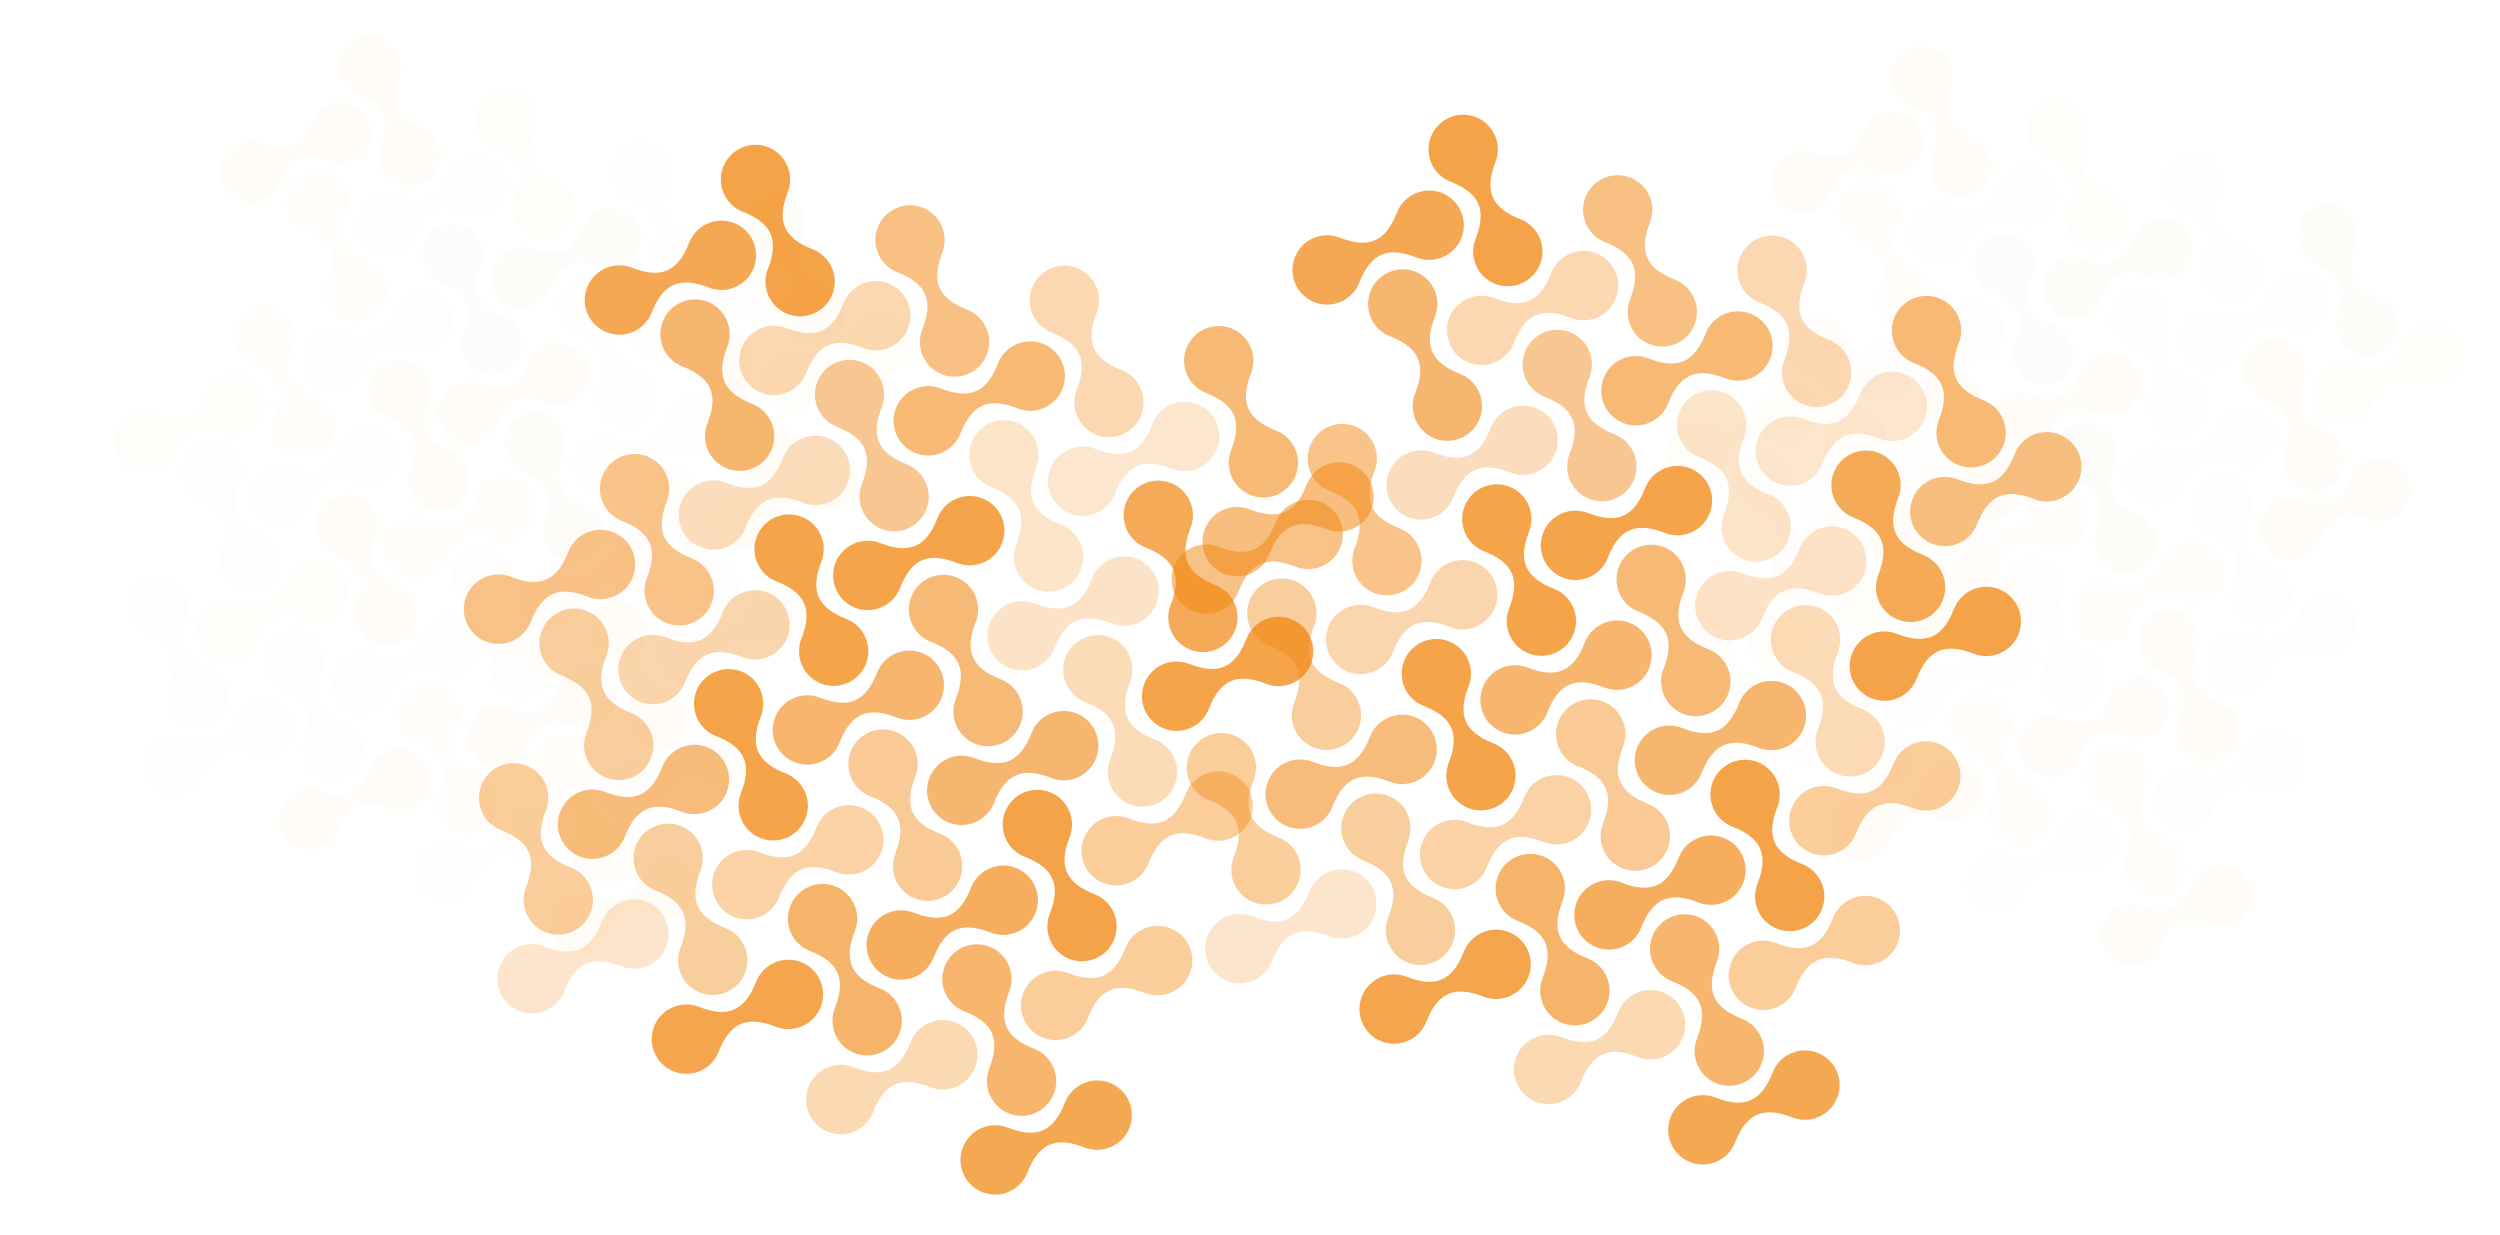 <svg width="1413" height="698" viewBox="0 0 1413 698" fill="none" xmlns="http://www.w3.org/2000/svg">
<g opacity="0.04">
<path opacity="0.75" d="M203.023 53.449C217.389 59.068 220.999 67.359 215.372 81.747C211.923 90.564 216.268 100.533 225.086 103.981C233.903 107.43 243.858 103.054 247.307 94.237C250.756 85.42 246.41 75.451 237.593 72.003C223.227 66.384 219.594 58.084 225.222 43.696C228.67 34.879 224.325 24.91 215.508 21.462C206.691 18.013 196.735 22.388 193.287 31.206C189.838 40.023 194.161 49.983 203.001 53.44L203.023 53.449Z" fill="#F1840C"/>
<path opacity="0.51" d="M279.438 83.337C293.805 88.956 297.437 97.255 291.81 111.643C288.361 120.46 292.706 130.429 301.523 133.878C310.341 137.326 320.296 132.951 323.745 124.134C327.193 115.316 322.848 105.348 314.031 101.899C299.665 96.28 296.054 87.989 301.682 73.601C305.13 64.784 300.763 54.806 291.968 51.366C283.173 47.926 273.195 52.293 269.747 61.111C266.298 69.928 270.643 79.897 279.46 83.345L279.438 83.337Z" fill="#F1840C"/>
<path opacity="0.32" d="M377.917 163.757C386.735 167.206 396.712 162.839 400.161 154.021C403.609 145.204 399.264 135.235 390.425 131.778C376.059 126.159 372.448 117.869 378.076 103.48C381.524 94.663 377.179 84.694 368.362 81.246C359.545 77.797 349.589 82.173 346.141 90.99C342.692 99.807 347.037 109.776 355.854 113.224C370.221 118.843 373.831 127.134 368.204 141.522C364.755 150.34 369.1 160.308 377.917 163.757Z" fill="#F1840C"/>
<path opacity="0.56" d="M454.333 193.645C463.151 197.093 473.106 192.718 476.555 183.901C480.003 175.083 475.658 165.115 466.841 161.666C452.453 156.038 448.842 147.748 454.47 133.359C457.918 124.542 453.573 114.573 444.756 111.125C435.939 107.676 425.983 112.052 422.535 120.869C419.086 129.686 423.431 139.655 432.248 143.104C446.615 148.723 450.247 157.022 444.62 171.41C441.171 180.227 445.516 190.196 454.333 193.645Z" fill="#F1840C"/>
<path opacity="0.7" d="M186.153 90.954C194.97 94.403 204.926 90.027 208.374 81.21C211.823 72.393 207.478 62.424 198.661 58.976C189.843 55.527 179.897 59.881 176.439 68.72C170.812 83.108 162.543 86.727 148.155 81.1C139.338 77.651 129.391 82.005 125.934 90.844C122.476 99.683 126.83 109.63 135.647 113.079C144.464 116.527 154.411 112.173 157.869 103.334C163.496 88.946 171.795 85.314 186.162 90.933L186.153 90.954Z" fill="#F1840C"/>
<path opacity="0.27" d="M232.647 197.346C241.464 200.794 251.42 196.419 254.868 187.602C258.317 178.784 253.95 168.807 245.155 165.367C236.359 161.927 226.391 166.272 222.933 175.111C217.314 189.478 209.037 193.119 194.671 187.5C185.853 184.051 175.907 188.405 172.449 197.244C168.992 206.083 173.346 216.03 182.163 219.478C190.98 222.927 200.927 218.573 204.384 209.734C210.012 195.346 218.303 191.735 232.669 197.354L232.647 197.346Z" fill="#F1840C"/>
<path opacity="0.49" d="M126.318 243.94C135.135 247.388 145.082 243.035 148.539 234.196C151.996 225.356 147.642 215.41 138.825 211.961C130.008 208.512 120.061 212.866 116.604 221.705C110.976 236.093 102.708 239.713 88.319 234.085C79.502 230.637 69.555 234.99 66.098 243.829C62.641 252.668 66.995 262.615 75.812 266.064C84.629 269.512 94.584 265.137 98.033 256.32C103.661 241.931 111.96 238.299 126.326 243.918L126.318 243.94Z" fill="#F1840C"/>
<path opacity="0.33" d="M202.734 273.827C211.551 277.276 221.498 272.922 224.955 264.083C228.412 255.244 224.036 245.289 215.241 241.849C206.446 238.409 196.477 242.754 193.02 251.593C187.392 265.981 179.123 269.6 164.757 263.981C155.94 260.533 145.993 264.886 142.536 273.726C139.079 282.565 143.432 292.512 152.25 295.96C161.067 299.409 171.022 295.033 174.471 286.216C180.098 271.828 188.398 268.195 202.764 273.814L202.734 273.827Z" fill="#F1840C"/>
<path opacity="0.32" d="M262.569 120.842C271.386 124.291 281.333 119.937 284.79 111.098C288.248 102.259 283.872 92.303 275.077 88.863C266.281 85.423 256.313 89.768 252.855 98.608C247.228 112.996 238.959 116.615 224.593 110.996C215.775 107.547 205.829 111.901 202.371 120.74C198.914 129.579 203.268 139.526 212.085 142.975C220.902 146.423 230.849 142.07 234.306 133.231C239.934 118.842 248.233 115.21 262.6 120.829L262.569 120.842Z" fill="#F1840C"/>
<path opacity="0.57" d="M338.963 150.721C347.78 154.17 357.727 149.816 361.184 140.977C364.642 132.138 360.288 122.191 351.471 118.743C342.653 115.294 332.707 119.648 329.249 128.487C323.622 142.875 315.353 146.494 300.987 140.875C292.17 137.427 282.223 141.78 278.765 150.619C275.308 159.459 279.662 169.405 288.479 172.854C297.296 176.303 307.243 171.949 310.7 163.11C316.328 148.722 324.605 145.08 338.994 150.708L338.963 150.721Z" fill="#F1840C"/>
<path opacity="0.2" d="M437.6 170.865C441.057 162.026 436.704 152.079 427.887 148.63C419.069 145.182 409.122 149.535 405.665 158.375C400.038 172.763 391.769 176.382 377.381 170.754C368.563 167.306 358.617 171.66 355.159 180.499C351.702 189.338 356.056 199.285 364.873 202.733C373.69 206.182 383.659 201.837 387.116 192.998C392.744 178.609 401.021 174.968 415.388 180.587C424.205 184.036 434.152 179.682 437.609 170.843L437.6 170.865Z" fill="#F1840C"/>
<path opacity="0.74" d="M309.041 227.225C317.858 230.674 327.814 226.298 331.262 217.481C334.711 208.664 330.366 198.695 321.549 195.246C312.731 191.798 302.784 196.151 299.327 204.99C293.708 219.357 285.431 222.998 271.065 217.379C262.247 213.93 252.3 218.284 248.843 227.123C245.386 235.962 249.74 245.909 258.557 249.358C267.374 252.806 277.321 248.453 280.778 239.614C286.406 225.225 294.675 221.606 309.063 227.234L309.041 227.225Z" fill="#F1840C"/>
<path opacity="0.52" d="M514.016 200.753C517.474 191.913 513.12 181.967 504.303 178.518C495.485 175.069 485.539 179.423 482.081 188.262C476.454 202.651 468.185 206.27 453.819 200.651C445.002 197.202 435.055 201.556 431.597 210.395C428.14 219.234 432.494 229.181 441.311 232.63C450.128 236.078 460.075 231.725 463.532 222.885C469.16 208.497 477.437 204.856 491.804 210.475C500.621 213.924 510.568 209.57 514.025 200.731L514.016 200.753Z" fill="#F1840C"/>
<path opacity="0.23" d="M385.457 257.113C394.274 260.561 404.23 256.186 407.678 247.369C411.127 238.551 406.782 228.583 397.965 225.134C389.147 221.685 379.201 226.039 375.743 234.878C370.124 249.245 361.847 252.886 347.459 247.258C338.642 243.81 328.695 248.163 325.237 257.002C321.78 265.841 326.134 275.788 334.951 279.237C343.768 282.685 353.737 278.34 357.194 269.501C362.822 255.113 371.091 251.494 385.457 257.113Z" fill="#F1840C"/>
<path opacity="0.6" d="M279.128 303.707C287.945 307.155 297.892 302.802 301.349 293.963C304.806 285.123 300.452 275.177 291.635 271.728C282.818 268.279 272.871 272.633 269.414 281.472C263.786 295.86 255.518 299.48 241.151 293.861C232.334 290.412 222.387 294.766 218.93 303.605C215.473 312.444 219.826 322.391 228.644 325.839C237.461 329.288 247.416 324.912 250.865 316.095C256.492 301.707 264.77 298.066 279.158 303.693L279.128 303.707Z" fill="#F1840C"/>
<path opacity="0.54" d="M172.812 350.331C181.629 353.78 191.576 349.426 195.033 340.587C198.49 331.748 194.114 321.792 185.319 318.352C176.524 314.912 166.555 319.257 163.098 328.097C157.47 342.485 149.193 346.126 134.827 340.507C126.009 337.058 116.062 341.412 112.605 350.251C109.148 359.09 113.502 369.037 122.319 372.486C131.136 375.934 141.083 371.581 144.54 362.742C150.168 348.353 158.467 344.721 172.833 350.34L172.812 350.331Z" fill="#F1840C"/>
<path opacity="0.37" d="M249.205 380.21C258.023 383.659 267.969 379.305 271.427 370.466C274.884 361.627 270.53 351.68 261.713 348.232C252.896 344.783 242.949 349.137 239.492 357.976C233.864 372.364 225.587 376.005 211.22 370.386C202.403 366.938 192.456 371.291 188.999 380.13C185.542 388.97 189.896 398.916 198.713 402.365C207.53 405.814 217.477 401.46 220.934 392.621C226.562 378.233 234.839 374.591 249.227 380.219L249.205 380.21Z" fill="#F1840C"/>
<path opacity="0.21" d="M142.898 426.813C151.715 430.261 161.662 425.908 165.119 417.069C168.576 408.23 164.201 398.274 155.405 394.834C146.61 391.394 136.633 395.761 133.184 404.578C127.557 418.967 119.279 422.608 104.913 416.989C96.096 413.54 86.149 417.894 82.692 426.733C79.234 435.572 83.588 445.519 92.405 448.968C101.223 452.416 111.178 448.041 114.627 439.223C120.254 424.835 128.553 421.203 142.92 426.821L142.898 426.813Z" fill="#F1840C"/>
<path opacity="0.66" d="M325.621 410.098C334.439 413.547 344.385 409.193 347.843 400.354C351.3 391.515 346.946 381.568 338.129 378.119C329.312 374.671 319.365 379.024 315.908 387.864C310.28 402.252 302.003 405.893 287.614 400.265C278.797 396.817 268.85 401.17 265.393 410.01C261.936 418.849 266.29 428.796 275.107 432.244C283.924 435.693 293.893 431.348 297.35 422.509C302.978 408.12 311.255 404.479 325.621 410.098Z" fill="#F1840C"/>
<path opacity="0.73" d="M219.292 456.692C228.109 460.141 238.056 455.787 241.513 446.948C244.97 438.109 240.617 428.162 231.8 424.713C222.982 421.265 213.027 425.64 209.578 434.457C203.951 448.846 195.673 452.487 181.307 446.868C172.49 443.419 162.543 447.773 159.086 456.612C155.629 465.451 159.982 475.398 168.799 478.847C177.617 482.295 187.572 477.92 191.021 469.103C196.648 454.714 204.926 451.073 219.314 456.701L219.292 456.692Z" fill="#F1840C"/>
<path opacity="0.31" d="M295.708 486.58C304.525 490.028 314.472 485.675 317.929 476.836C321.387 467.997 317.033 458.05 308.216 454.601C299.398 451.152 289.443 455.528 285.994 464.345C280.367 478.734 272.089 482.375 257.701 476.747C248.884 473.299 238.937 477.652 235.48 486.491C232.023 495.331 236.376 505.277 245.194 508.726C254.011 512.175 263.988 507.808 267.437 498.99C273.064 484.602 281.342 480.961 295.708 486.58Z" fill="#F1840C"/>
<path opacity="0.71" d="M372.102 516.459C380.919 519.908 390.888 515.563 394.345 506.723C397.802 497.884 393.448 487.937 384.609 484.48C375.77 481.023 365.837 485.407 362.388 494.224C356.76 508.613 348.461 512.245 334.095 506.626C325.277 503.178 315.331 507.531 311.873 516.37C308.416 525.21 312.77 535.156 321.587 538.605C330.404 542.054 340.36 537.678 343.808 528.861C349.436 514.473 357.735 510.84 372.08 516.45L372.102 516.459Z" fill="#F1840C"/>
<path opacity="0.74" d="M484.094 277.256C487.551 268.417 483.198 258.47 474.38 255.022C465.563 251.573 455.616 255.927 452.159 264.766C446.54 279.132 438.263 282.773 423.896 277.154C415.079 273.706 405.132 278.059 401.675 286.899C398.218 295.738 402.572 305.685 411.389 309.133C420.206 312.582 430.153 308.228 433.61 299.389C439.238 285.001 447.506 281.382 461.873 287.001C470.69 290.449 480.645 286.074 484.094 277.256Z" fill="#F1840C"/>
<path opacity="0.59" d="M355.544 333.595C364.361 337.043 374.308 332.689 377.765 323.85C381.222 315.011 376.868 305.064 368.051 301.616C359.234 298.167 349.287 302.521 345.83 311.36C340.202 325.748 331.934 329.367 317.545 323.74C308.728 320.291 298.781 324.645 295.324 333.484C291.867 342.323 296.221 352.27 305.038 355.719C313.855 359.167 323.832 354.8 327.281 345.983C332.909 331.595 341.186 327.954 355.552 333.573L355.544 333.595Z" fill="#F1840C"/>
<path opacity="0.41" d="M454.181 353.738C457.638 344.899 453.284 334.952 444.467 331.503C435.65 328.055 425.703 332.408 422.246 341.248C416.618 355.636 408.349 359.255 393.983 353.636C385.166 350.188 375.219 354.541 371.762 363.38C368.305 372.22 372.658 382.166 381.476 385.615C390.293 389.064 400.248 384.688 403.697 375.871C409.324 361.482 417.602 357.841 431.968 363.46C440.785 366.909 450.732 362.555 454.189 353.716L454.181 353.738Z" fill="#F1840C"/>
<path opacity="0.41" d="M402.015 439.977C410.832 443.426 420.779 439.072 424.237 430.233C427.694 421.394 423.34 411.447 414.523 407.999C405.706 404.55 395.759 408.904 392.302 417.743C386.674 432.131 378.397 435.772 364.03 430.153C355.213 426.704 345.266 431.058 341.809 439.897C338.352 448.737 342.705 458.683 351.523 462.132C360.34 465.581 370.287 461.227 373.744 452.388C379.372 438 387.649 434.358 402.015 439.977Z" fill="#F1840C"/>
<path opacity="0.48" d="M143.187 206.434C157.553 212.053 161.164 220.344 155.536 234.732C152.079 243.571 156.433 253.518 165.25 256.967C174.067 260.415 184.014 256.062 187.471 247.223C190.928 238.383 186.575 228.437 177.757 224.988C163.391 219.369 159.759 211.07 165.386 196.681C168.843 187.842 164.49 177.895 155.672 174.447C146.855 170.998 136.908 175.352 133.451 184.191C129.994 193.03 134.326 202.968 143.165 206.426L143.187 206.434Z" fill="#F1840C"/>
<path opacity="0.4" d="M113.265 282.938C127.631 288.557 131.242 296.848 125.614 311.236C122.157 320.075 126.511 330.022 135.328 333.47C144.145 336.919 154.092 332.565 157.549 323.726C161.006 314.887 156.653 304.94 147.836 301.492C133.469 295.873 129.837 287.573 135.456 273.207C138.913 264.368 134.559 254.421 125.742 250.972C116.925 247.524 106.978 251.877 103.521 260.717C100.063 269.556 104.395 279.494 113.234 282.951L113.265 282.938Z" fill="#F1840C"/>
<path opacity="0.59" d="M173.1 129.953C187.467 135.571 191.077 143.862 185.45 158.251C182.001 167.068 186.346 177.037 195.164 180.485C203.981 183.934 213.936 179.558 217.385 170.741C220.833 161.924 216.488 151.955 207.671 148.506C193.305 142.887 189.672 134.588 195.3 120.2C198.757 111.361 194.403 101.414 185.586 97.965C176.769 94.517 166.822 98.87 163.365 107.709C159.908 116.548 164.239 126.487 173.078 129.944L173.1 129.953Z" fill="#F1840C"/>
<path opacity="0.45" d="M249.516 159.84C263.883 165.459 267.515 173.759 261.888 188.147C258.439 196.964 262.784 206.933 271.601 210.381C280.419 213.83 290.374 209.455 293.823 200.637C297.271 191.82 292.926 181.851 284.109 178.403C269.743 172.784 266.132 164.493 271.76 150.105C275.217 141.266 270.841 131.31 262.046 127.87C253.251 124.43 243.282 128.775 239.825 137.614C236.367 146.453 240.721 156.4 249.538 159.849L249.516 159.84Z" fill="#F1840C"/>
<path opacity="0.22" d="M325.932 189.728C340.299 195.347 343.909 203.638 338.282 218.026C334.833 226.843 339.178 236.812 347.995 240.261C356.812 243.709 366.79 239.342 370.238 230.525C373.687 221.708 369.342 211.739 360.503 208.282C346.136 202.663 342.526 194.372 348.153 179.984C351.611 171.145 347.257 161.198 338.44 157.749C329.622 154.301 319.676 158.654 316.218 167.493C312.761 176.333 317.115 186.279 325.932 189.728Z" fill="#F1840C"/>
<path opacity="0.74" d="M219.603 236.322C233.969 241.941 237.602 250.24 231.974 264.629C228.517 273.468 232.871 283.415 241.688 286.863C250.505 290.312 260.452 285.958 263.909 277.119C267.366 268.28 263.013 258.333 254.196 254.884C239.829 249.265 236.219 240.975 241.846 226.586C245.303 217.747 240.928 207.792 232.132 204.352C223.337 200.912 213.368 205.257 209.911 214.096C206.454 222.935 210.808 232.882 219.625 236.331L219.603 236.322Z" fill="#F1840C"/>
<path opacity="0.74" d="M189.681 312.826C204.047 318.445 207.68 326.744 202.052 341.132C198.595 349.971 202.949 359.918 211.766 363.367C220.583 366.815 230.53 362.462 233.987 353.623C237.444 344.784 233.091 334.837 224.273 331.388C209.907 325.769 206.296 317.478 211.915 303.112C215.373 294.273 210.997 284.317 202.202 280.877C193.406 277.437 183.438 281.782 179.98 290.622C176.523 299.461 180.877 309.408 189.694 312.856L189.681 312.826Z" fill="#F1840C"/>
<path opacity="0.41" d="M83.351 359.42C97.718 365.039 101.328 373.329 95.701 387.718C92.252 396.535 96.597 406.504 105.414 409.952C114.232 413.401 124.179 409.047 127.636 400.208C131.093 391.369 126.739 381.422 117.922 377.973C103.556 372.354 99.923 364.055 105.551 349.667C109.008 340.828 104.654 330.881 95.837 327.432C87.02 323.984 77.073 328.337 73.616 337.176C70.158 346.016 74.49 355.954 83.329 359.411L83.351 359.42Z" fill="#F1840C"/>
<path opacity="0.69" d="M424.411 270.148C433.228 273.597 443.184 269.221 446.632 260.404C450.081 251.587 445.736 241.618 436.919 238.17C422.531 232.542 418.92 224.251 424.547 209.863C428.005 201.024 423.651 191.077 414.834 187.628C406.016 184.18 396.07 188.534 392.612 197.373C389.155 206.212 393.509 216.159 402.326 219.607C416.693 225.226 420.325 233.526 414.697 247.914C411.249 256.731 415.594 266.7 424.411 270.148Z" fill="#F1840C"/>
<path opacity="0.56" d="M296.019 266.21C310.385 271.829 313.996 280.119 308.368 294.508C304.911 303.347 309.265 313.294 318.082 316.742C326.899 320.191 336.868 315.846 340.325 307.007C343.782 298.168 339.429 288.221 330.589 284.764C316.223 279.145 312.613 270.854 318.24 256.466C321.697 247.626 317.344 237.68 308.526 234.231C299.709 230.782 289.762 235.136 286.305 243.975C282.848 252.814 287.202 262.761 296.019 266.21Z" fill="#F1840C"/>
<path opacity="0.4" d="M159.767 389.307C174.134 394.926 177.766 403.226 172.139 417.614C168.69 426.431 173.035 436.4 181.852 439.849C190.67 443.297 200.616 438.944 204.074 430.104C207.531 421.265 203.177 411.318 194.36 407.87C179.993 402.251 176.383 393.96 182.01 379.572C185.468 370.733 181.092 360.777 172.297 357.337C163.501 353.897 153.533 358.242 150.075 367.081C146.618 375.92 150.972 385.867 159.789 389.316L159.767 389.307Z" fill="#F1840C"/>
<path opacity="0.61" d="M236.183 419.195C250.55 424.814 254.16 433.105 248.533 447.493C245.084 456.31 249.429 466.279 258.246 469.728C267.064 473.176 277.032 468.831 280.49 459.992C283.947 451.153 279.593 441.206 270.754 437.749C256.388 432.13 252.777 423.839 258.405 409.451C261.862 400.612 257.508 390.665 248.691 387.216C239.874 383.768 229.927 388.121 226.469 396.96C223.012 405.8 227.366 415.747 236.183 419.195Z" fill="#F1840C"/>
<path opacity="0.29" d="M394.498 346.63C403.315 350.079 413.262 345.725 416.719 336.886C420.176 328.047 415.823 318.1 407.005 314.651C392.617 309.024 389.006 300.733 394.634 286.345C398.091 277.506 393.737 267.559 384.92 264.11C376.103 260.662 366.156 265.015 362.699 273.854C359.242 282.694 363.596 292.64 372.413 296.089C386.779 301.708 390.412 310.007 384.784 324.396C381.327 333.235 385.681 343.182 394.498 346.63Z" fill="#F1840C"/>
<path opacity="0.43" d="M266.097 342.713C280.463 348.332 284.074 356.623 278.446 371.011C274.989 379.851 279.343 389.797 288.16 393.246C296.977 396.695 306.946 392.35 310.403 383.51C313.86 374.671 309.507 364.724 300.667 361.267C286.301 355.648 282.69 347.357 288.309 332.991C291.767 324.152 287.413 314.205 278.596 310.756C269.778 307.308 259.832 311.662 256.374 320.501C252.917 329.34 257.271 339.287 266.088 342.735L266.097 342.713Z" fill="#F1840C"/>
<path opacity="0.75" d="M342.491 372.593C356.857 378.212 360.489 386.511 354.862 400.899C351.405 409.738 355.758 419.685 364.576 423.134C373.393 426.582 383.34 422.229 386.797 413.39C390.254 404.55 385.9 394.603 377.083 391.155C362.695 385.527 359.084 377.237 364.703 362.87C368.16 354.031 363.807 344.084 354.99 340.636C346.172 337.187 336.225 341.541 332.768 350.38C329.311 359.219 333.665 369.166 342.482 372.615L342.491 372.593Z" fill="#F1840C"/>
<path opacity="0.6" d="M312.577 449.074C326.943 454.693 330.576 462.993 324.948 477.381C321.5 486.198 325.845 496.167 334.662 499.616C343.479 503.064 353.426 498.71 356.883 489.871C360.341 481.032 355.987 471.085 347.17 467.637C332.781 462.009 329.171 453.718 334.798 439.33C338.255 430.491 333.902 420.544 325.085 417.096C316.267 413.647 306.32 418.001 302.863 426.84C299.406 435.679 303.76 445.626 312.577 449.074Z" fill="#F1840C"/>
</g>
<g opacity="0.04">
<path opacity="0.75" d="M1080.02 59.168C1094.39 64.787 1098 73.078 1092.37 87.466C1088.92 96.283 1093.27 106.252 1102.09 109.701C1110.9 113.149 1120.86 108.774 1124.31 99.956C1127.76 91.139 1123.41 81.17 1114.59 77.722C1100.23 72.103 1096.59 63.803 1102.22 49.415C1105.67 40.598 1101.33 30.629 1092.51 27.181C1083.69 23.732 1073.74 28.108 1070.29 36.925C1066.84 45.742 1071.16 55.702 1080 59.159L1080.02 59.168Z" fill="#F1840C"/>
<path opacity="0.51" d="M1156.44 89.056C1170.8 94.675 1174.44 102.974 1168.81 117.362C1165.36 126.18 1169.71 136.148 1178.52 139.597C1187.34 143.046 1197.3 138.67 1200.74 129.853C1204.19 121.036 1199.85 111.067 1191.03 107.618C1176.66 101.999 1173.05 93.708 1178.68 79.32C1182.13 70.503 1177.76 60.526 1168.97 57.086C1160.17 53.645 1150.2 58.013 1146.75 66.83C1143.3 75.647 1147.64 85.616 1156.46 89.064L1156.44 89.056Z" fill="#F1840C"/>
<path opacity="0.32" d="M1254.92 169.476C1263.73 172.925 1273.71 168.558 1277.16 159.741C1280.61 150.923 1276.26 140.955 1267.43 137.497C1253.06 131.878 1249.45 123.588 1255.08 109.199C1258.52 100.382 1254.18 90.413 1245.36 86.965C1236.54 83.516 1226.59 87.892 1223.14 96.709C1219.69 105.526 1224.04 115.495 1232.85 118.944C1247.22 124.562 1250.83 132.853 1245.2 147.242C1241.76 156.059 1246.1 166.028 1254.92 169.476Z" fill="#F1840C"/>
<path opacity="0.56" d="M1331.33 199.364C1340.15 202.812 1350.11 198.437 1353.55 189.62C1357 180.802 1352.66 170.834 1343.84 167.385C1329.45 161.758 1325.84 153.467 1331.47 139.078C1334.92 130.261 1330.57 120.292 1321.76 116.844C1312.94 113.395 1302.98 117.771 1299.53 126.588C1296.09 135.405 1300.43 145.374 1309.25 148.823C1323.61 154.442 1327.25 162.741 1321.62 177.129C1318.17 185.947 1322.52 195.915 1331.33 199.364Z" fill="#F1840C"/>
<path opacity="0.7" d="M1063.15 96.674C1071.97 100.122 1081.93 95.746 1085.37 86.929C1088.82 78.112 1084.48 68.143 1075.66 64.695C1066.84 61.246 1056.9 65.6 1053.44 74.439C1047.81 88.827 1039.54 92.446 1025.15 86.819C1016.34 83.37 1006.39 87.724 1002.93 96.563C999.476 105.402 1003.83 115.349 1012.65 118.798C1021.46 122.246 1031.41 117.893 1034.87 109.053C1040.5 94.665 1048.8 91.033 1063.16 96.652L1063.15 96.674Z" fill="#F1840C"/>
<path opacity="0.27" d="M1109.65 203.065C1118.46 206.513 1128.42 202.138 1131.87 193.321C1135.32 184.503 1130.95 174.526 1122.15 171.086C1113.36 167.646 1103.39 171.991 1099.93 180.83C1094.31 195.197 1086.04 198.838 1071.67 193.219C1062.85 189.77 1052.91 194.124 1049.45 202.963C1045.99 211.802 1050.35 221.749 1059.16 225.198C1067.98 228.646 1077.93 224.293 1081.38 215.453C1087.01 201.065 1095.3 197.454 1109.67 203.073L1109.65 203.065Z" fill="#F1840C"/>
<path opacity="0.49" d="M1003.32 249.659C1012.13 253.107 1022.08 248.754 1025.54 239.915C1029 231.076 1024.64 221.129 1015.83 217.68C1007.01 214.231 997.061 218.585 993.604 227.424C987.976 241.813 979.708 245.432 965.319 239.804C956.502 236.356 946.555 240.709 943.098 249.548C939.641 258.388 943.994 268.334 952.812 271.783C961.629 275.232 971.584 270.856 975.033 262.039C980.661 247.651 988.96 244.018 1003.33 249.637L1003.32 249.659Z" fill="#F1840C"/>
<path opacity="0.33" d="M1079.73 279.547C1088.55 282.995 1098.5 278.642 1101.95 269.802C1105.41 260.963 1101.04 251.008 1092.24 247.568C1083.45 244.128 1073.48 248.473 1070.02 257.312C1064.39 271.7 1056.12 275.319 1041.76 269.701C1032.94 266.252 1022.99 270.606 1019.54 279.445C1016.08 288.284 1020.43 298.231 1029.25 301.679C1038.07 305.128 1048.02 300.752 1051.47 291.935C1057.1 277.547 1065.4 273.914 1079.76 279.533L1079.73 279.547Z" fill="#F1840C"/>
<path opacity="0.32" d="M1139.57 126.561C1148.39 130.01 1158.33 125.656 1161.79 116.817C1165.25 107.978 1160.87 98.022 1152.08 94.582C1143.28 91.142 1133.31 95.487 1129.86 104.327C1124.23 118.715 1115.96 122.334 1101.59 116.715C1092.78 113.267 1082.83 117.62 1079.37 126.459C1075.91 135.299 1080.27 145.245 1089.09 148.694C1097.9 152.143 1107.85 147.789 1111.31 138.95C1116.93 124.561 1125.23 120.929 1139.6 126.548L1139.57 126.561Z" fill="#F1840C"/>
<path opacity="0.57" d="M1215.96 156.44C1224.78 159.889 1234.73 155.535 1238.18 146.696C1241.64 137.857 1237.29 127.91 1228.47 124.462C1219.65 121.013 1209.71 125.367 1206.25 134.206C1200.62 148.594 1192.35 152.213 1177.99 146.594C1169.17 143.146 1159.22 147.499 1155.77 156.339C1152.31 165.178 1156.66 175.125 1165.48 178.573C1174.3 182.022 1184.24 177.668 1187.7 168.829C1193.33 154.441 1201.61 150.8 1215.99 156.427L1215.96 156.44Z" fill="#F1840C"/>
<path opacity="0.2" d="M1314.6 176.584C1318.06 167.745 1313.7 157.798 1304.89 154.349C1296.07 150.901 1286.12 155.254 1282.67 164.094C1277.04 178.482 1268.77 182.101 1254.38 176.474C1245.56 173.025 1235.62 177.379 1232.16 186.218C1228.7 195.057 1233.06 205.004 1241.87 208.452C1250.69 211.901 1260.66 207.556 1264.12 198.717C1269.74 184.328 1278.02 180.687 1292.39 186.306C1301.2 189.755 1311.15 185.401 1314.61 176.562L1314.6 176.584Z" fill="#F1840C"/>
<path opacity="0.74" d="M1186.04 232.944C1194.86 236.393 1204.81 232.017 1208.26 223.2C1211.71 214.383 1207.37 204.414 1198.55 200.965C1189.73 197.517 1179.78 201.87 1176.33 210.71C1170.71 225.076 1162.43 228.717 1148.06 223.098C1139.25 219.649 1129.3 224.003 1125.84 232.842C1122.39 241.681 1126.74 251.628 1135.56 255.077C1144.37 258.525 1154.32 254.172 1157.78 245.333C1163.41 230.944 1171.67 227.325 1186.06 232.953L1186.04 232.944Z" fill="#F1840C"/>
<path opacity="0.52" d="M1391.02 206.472C1394.47 197.633 1390.12 187.686 1381.3 184.237C1372.49 180.789 1362.54 185.142 1359.08 193.981C1353.45 208.37 1345.19 211.989 1330.82 206.37C1322 202.921 1312.05 207.275 1308.6 216.114C1305.14 224.953 1309.49 234.9 1318.31 238.349C1327.13 241.797 1337.08 237.444 1340.53 228.604C1346.16 214.216 1354.44 210.575 1368.8 216.194C1377.62 219.643 1387.57 215.289 1391.03 206.45L1391.02 206.472Z" fill="#F1840C"/>
<path opacity="0.23" d="M1262.46 262.832C1271.27 266.28 1281.23 261.905 1284.68 253.088C1288.13 244.27 1283.78 234.302 1274.96 230.853C1266.15 227.404 1256.2 231.758 1252.74 240.597C1247.12 254.964 1238.85 258.605 1224.46 252.977C1215.64 249.529 1205.69 253.882 1202.24 262.721C1198.78 271.561 1203.13 281.507 1211.95 284.956C1220.77 288.405 1230.74 284.06 1234.19 275.22C1239.82 260.832 1248.09 257.213 1262.46 262.832Z" fill="#F1840C"/>
<path opacity="0.6" d="M1156.13 309.426C1164.94 312.874 1174.89 308.521 1178.35 299.682C1181.81 290.842 1177.45 280.896 1168.64 277.447C1159.82 273.998 1149.87 278.352 1146.41 287.191C1140.79 301.58 1132.52 305.199 1118.15 299.58C1109.33 296.131 1099.39 300.485 1095.93 309.324C1092.47 318.163 1096.83 328.11 1105.64 331.559C1114.46 335.007 1124.42 330.632 1127.86 321.814C1133.49 307.426 1141.77 303.785 1156.16 309.413L1156.13 309.426Z" fill="#F1840C"/>
<path opacity="0.54" d="M1049.81 356.05C1058.63 359.499 1068.58 355.145 1072.03 346.306C1075.49 337.467 1071.11 327.511 1062.32 324.071C1053.52 320.631 1043.55 324.977 1040.1 333.816C1034.47 348.204 1026.19 351.845 1011.83 346.226C1003.01 342.777 993.062 347.131 989.605 355.97C986.148 364.809 990.502 374.756 999.319 378.205C1008.14 381.654 1018.08 377.3 1021.54 368.461C1027.17 354.072 1035.47 350.44 1049.83 356.059L1049.81 356.05Z" fill="#F1840C"/>
<path opacity="0.37" d="M1126.21 385.929C1135.02 389.378 1144.97 385.024 1148.43 376.185C1151.88 367.346 1147.53 357.399 1138.71 353.951C1129.9 350.502 1119.95 354.856 1116.49 363.695C1110.86 378.083 1102.59 381.724 1088.22 376.105C1079.4 372.657 1069.46 377.01 1066 385.85C1062.54 394.689 1066.9 404.636 1075.71 408.084C1084.53 411.533 1094.48 407.179 1097.93 398.34C1103.56 383.952 1111.84 380.31 1126.23 385.938L1126.21 385.929Z" fill="#F1840C"/>
<path opacity="0.21" d="M1019.9 432.532C1028.72 435.981 1038.66 431.627 1042.12 422.788C1045.58 413.949 1041.2 403.993 1032.41 400.553C1023.61 397.113 1013.63 401.48 1010.18 410.297C1004.56 424.686 996.279 428.327 981.913 422.708C973.096 419.259 963.149 423.613 959.692 432.452C956.235 441.291 960.588 451.238 969.405 454.687C978.223 458.135 988.178 453.76 991.627 444.942C997.254 430.554 1005.55 426.922 1019.92 432.541L1019.9 432.532Z" fill="#F1840C"/>
<path opacity="0.66" d="M1202.62 415.817C1211.44 419.266 1221.39 414.912 1224.84 406.073C1228.3 397.234 1223.95 387.287 1215.13 383.838C1206.31 380.39 1196.36 384.743 1192.91 393.583C1187.28 407.971 1179 411.612 1164.61 405.984C1155.8 402.536 1145.85 406.89 1142.39 415.729C1138.94 424.568 1143.29 434.515 1152.11 437.963C1160.92 441.412 1170.89 437.067 1174.35 428.228C1179.98 413.839 1188.25 410.198 1202.62 415.817Z" fill="#F1840C"/>
<path opacity="0.73" d="M1096.29 462.411C1105.11 465.86 1115.06 461.506 1118.51 452.667C1121.97 443.828 1117.62 433.881 1108.8 430.432C1099.98 426.984 1090.03 431.359 1086.58 440.177C1080.95 454.565 1072.67 458.206 1058.31 452.587C1049.49 449.139 1039.54 453.492 1036.09 462.331C1032.63 471.17 1036.98 481.117 1045.8 484.566C1054.62 488.014 1064.57 483.639 1068.02 474.822C1073.65 460.433 1081.93 456.792 1096.31 462.42L1096.29 462.411Z" fill="#F1840C"/>
<path opacity="0.31" d="M1172.71 492.299C1181.53 495.748 1191.47 491.394 1194.93 482.555C1198.39 473.716 1194.03 463.769 1185.22 460.32C1176.4 456.872 1166.44 461.247 1162.99 470.064C1157.37 484.453 1149.09 488.094 1134.7 482.466C1125.88 479.018 1115.94 483.371 1112.48 492.21C1109.02 501.05 1113.38 510.996 1122.19 514.445C1131.01 517.894 1140.99 513.527 1144.44 504.709C1150.06 490.321 1158.34 486.68 1172.71 492.299Z" fill="#F1840C"/>
<path opacity="0.71" d="M1249.1 522.178C1257.92 525.627 1267.89 521.282 1271.34 512.442C1274.8 503.603 1270.45 493.656 1261.61 490.199C1252.77 486.742 1242.84 491.126 1239.39 499.944C1233.76 514.332 1225.46 517.964 1211.09 512.345C1202.28 508.897 1192.33 513.25 1188.87 522.09C1185.42 530.929 1189.77 540.876 1198.59 544.324C1207.4 547.773 1217.36 543.397 1220.81 534.58C1226.44 520.192 1234.74 516.559 1249.08 522.17L1249.1 522.178Z" fill="#F1840C"/>
<path opacity="0.74" d="M1361.09 282.975C1364.55 274.136 1360.2 264.189 1351.38 260.741C1342.56 257.292 1332.62 261.646 1329.16 270.485C1323.54 284.851 1315.26 288.493 1300.9 282.874C1292.08 279.425 1282.13 283.779 1278.68 292.618C1275.22 301.457 1279.57 311.404 1288.39 314.852C1297.21 318.301 1307.15 313.947 1310.61 305.108C1316.24 290.72 1324.51 287.101 1338.87 292.72C1347.69 296.168 1357.65 291.793 1361.09 282.975Z" fill="#F1840C"/>
<path opacity="0.59" d="M1232.54 339.314C1241.36 342.762 1251.31 338.409 1254.76 329.569C1258.22 320.73 1253.87 310.783 1245.05 307.335C1236.23 303.886 1226.29 308.24 1222.83 317.079C1217.2 331.467 1208.93 335.087 1194.55 329.459C1185.73 326.01 1175.78 330.364 1172.32 339.203C1168.87 348.042 1173.22 357.989 1182.04 361.438C1190.85 364.886 1200.83 360.519 1204.28 351.702C1209.91 337.314 1218.19 333.673 1232.55 339.292L1232.54 339.314Z" fill="#F1840C"/>
<path opacity="0.41" d="M1331.18 359.457C1334.64 350.618 1330.28 340.671 1321.47 337.223C1312.65 333.774 1302.7 338.128 1299.25 346.967C1293.62 361.355 1285.35 364.974 1270.98 359.355C1262.17 355.907 1252.22 360.26 1248.76 369.099C1245.3 377.939 1249.66 387.885 1258.48 391.334C1267.29 394.783 1277.25 390.407 1280.7 381.59C1286.32 367.202 1294.6 363.561 1308.97 369.18C1317.79 372.628 1327.73 368.274 1331.19 359.435L1331.18 359.457Z" fill="#F1840C"/>
<path opacity="0.41" d="M1279.02 445.696C1287.83 449.145 1297.78 444.791 1301.24 435.952C1304.69 427.113 1300.34 417.166 1291.52 413.718C1282.71 410.269 1272.76 414.623 1269.3 423.462C1263.67 437.85 1255.4 441.491 1241.03 435.872C1232.21 432.424 1222.27 436.777 1218.81 445.616C1215.35 454.456 1219.71 464.403 1228.52 467.851C1237.34 471.3 1247.29 466.946 1250.74 458.107C1256.37 443.719 1264.65 440.077 1279.02 445.696Z" fill="#F1840C"/>
<path opacity="0.48" d="M1020.19 212.153C1034.55 217.772 1038.16 226.063 1032.54 240.451C1029.08 249.291 1033.43 259.237 1042.25 262.686C1051.07 266.135 1061.01 261.781 1064.47 252.942C1067.93 244.103 1063.57 234.156 1054.76 230.707C1040.39 225.088 1036.76 216.789 1042.39 202.401C1045.84 193.561 1041.49 183.615 1032.67 180.166C1023.86 176.717 1013.91 181.071 1010.45 189.91C1006.99 198.749 1011.33 208.688 1020.16 212.145L1020.19 212.153Z" fill="#F1840C"/>
<path opacity="0.4" d="M990.265 288.657C1004.63 294.276 1008.24 302.567 1002.61 316.955C999.157 325.794 1003.51 335.741 1012.33 339.19C1021.15 342.638 1031.09 338.285 1034.55 329.445C1038.01 320.606 1033.65 310.659 1024.84 307.211C1010.47 301.592 1006.84 293.293 1012.46 278.926C1015.91 270.087 1011.56 260.14 1002.74 256.691C993.925 253.243 983.978 257.597 980.521 266.436C977.063 275.275 981.395 285.213 990.234 288.67L990.265 288.657Z" fill="#F1840C"/>
<path opacity="0.59" d="M1050.1 135.672C1064.47 141.291 1068.08 149.581 1062.45 163.97C1059 172.787 1063.35 182.756 1072.16 186.204C1080.98 189.653 1090.94 185.277 1094.38 176.46C1097.83 167.643 1093.49 157.674 1084.67 154.225C1070.3 148.606 1066.67 140.307 1072.3 125.919C1075.76 117.08 1071.4 107.133 1062.59 103.684C1053.77 100.236 1043.82 104.589 1040.36 113.428C1036.91 122.268 1041.24 132.206 1050.08 135.663L1050.1 135.672Z" fill="#F1840C"/>
<path opacity="0.45" d="M1126.52 165.559C1140.88 171.178 1144.52 179.478 1138.89 193.866C1135.44 202.683 1139.78 212.652 1148.6 216.101C1157.42 219.549 1167.37 215.174 1170.82 206.356C1174.27 197.539 1169.93 187.57 1161.11 184.122C1146.74 178.503 1143.13 170.212 1148.76 155.824C1152.22 146.985 1147.84 137.029 1139.05 133.589C1130.25 130.149 1120.28 134.494 1116.82 143.333C1113.37 152.173 1117.72 162.119 1126.54 165.568L1126.52 165.559Z" fill="#F1840C"/>
<path opacity="0.22" d="M1202.93 195.447C1217.3 201.066 1220.91 209.357 1215.28 223.745C1211.83 232.562 1216.18 242.531 1225 245.98C1233.81 249.428 1243.79 245.061 1247.24 236.244C1250.69 227.427 1246.34 217.458 1237.5 214.001C1223.14 208.382 1219.53 200.091 1225.15 185.703C1228.61 176.864 1224.26 166.917 1215.44 163.468C1206.62 160.02 1196.68 164.373 1193.22 173.213C1189.76 182.052 1194.11 191.999 1202.93 195.447Z" fill="#F1840C"/>
<path opacity="0.74" d="M1096.6 242.041C1110.97 247.66 1114.6 255.959 1108.97 270.348C1105.52 279.187 1109.87 289.134 1118.69 292.582C1127.51 296.031 1137.45 291.677 1140.91 282.838C1144.37 273.999 1140.01 264.052 1131.2 260.604C1116.83 254.985 1113.22 246.694 1118.85 232.306C1122.3 223.466 1117.93 213.511 1109.13 210.071C1100.34 206.631 1090.37 210.976 1086.91 219.815C1083.45 228.654 1087.81 238.601 1096.62 242.05L1096.6 242.041Z" fill="#F1840C"/>
<path opacity="0.74" d="M1066.68 318.545C1081.05 324.164 1084.68 332.463 1079.05 346.851C1075.59 355.691 1079.95 365.637 1088.77 369.086C1097.58 372.535 1107.53 368.181 1110.99 359.342C1114.44 350.503 1110.09 340.556 1101.27 337.107C1086.91 331.488 1083.3 323.198 1088.92 308.831C1092.37 299.992 1088 290.036 1079.2 286.596C1070.41 283.156 1060.44 287.502 1056.98 296.341C1053.52 305.18 1057.88 315.127 1066.69 318.575L1066.68 318.545Z" fill="#F1840C"/>
<path opacity="0.41" d="M960.351 365.139C974.718 370.758 978.328 379.048 972.701 393.437C969.252 402.254 973.597 412.223 982.414 415.671C991.232 419.12 1001.18 414.766 1004.64 405.927C1008.09 397.088 1003.74 387.141 994.922 383.692C980.556 378.074 976.923 369.774 982.551 355.386C986.008 346.547 981.654 336.6 972.837 333.151C964.02 329.703 954.073 334.056 950.616 342.895C947.158 351.735 951.49 361.673 960.329 365.13L960.351 365.139Z" fill="#F1840C"/>
<path opacity="0.69" d="M1301.41 275.868C1310.23 279.316 1320.18 274.941 1323.63 266.123C1327.08 257.306 1322.74 247.337 1313.92 243.889C1299.53 238.261 1295.92 229.97 1301.55 215.582C1305 206.743 1300.65 196.796 1291.83 193.348C1283.02 189.899 1273.07 194.253 1269.61 203.092C1266.16 211.931 1270.51 221.878 1279.33 225.326C1293.69 230.945 1297.33 239.245 1291.7 253.633C1288.25 262.45 1292.59 272.419 1301.41 275.868Z" fill="#F1840C"/>
<path opacity="0.56" d="M1173.02 271.929C1187.39 277.548 1191 285.839 1185.37 300.227C1181.91 309.066 1186.26 319.013 1195.08 322.461C1203.9 325.91 1213.87 321.565 1217.33 312.726C1220.78 303.887 1216.43 293.94 1207.59 290.483C1193.22 284.864 1189.61 276.573 1195.24 262.185C1198.7 253.346 1194.34 243.399 1185.53 239.95C1176.71 236.501 1166.76 240.855 1163.31 249.694C1159.85 258.533 1164.2 268.48 1173.02 271.929Z" fill="#F1840C"/>
<path opacity="0.4" d="M1036.77 395.026C1051.13 400.645 1054.77 408.945 1049.14 423.333C1045.69 432.15 1050.04 442.119 1058.85 445.568C1067.67 449.016 1077.62 444.663 1081.07 435.823C1084.53 426.984 1080.18 417.037 1071.36 413.589C1056.99 407.97 1053.38 399.679 1059.01 385.291C1062.47 376.452 1058.09 366.496 1049.3 363.056C1040.5 359.616 1030.53 363.961 1027.08 372.8C1023.62 381.64 1027.97 391.586 1036.79 395.035L1036.77 395.026Z" fill="#F1840C"/>
<path opacity="0.61" d="M1113.18 424.914C1127.55 430.533 1131.16 438.824 1125.53 453.212C1122.08 462.029 1126.43 471.998 1135.25 475.447C1144.06 478.895 1154.03 474.55 1157.49 465.711C1160.95 456.872 1156.59 446.925 1147.75 443.468C1133.39 437.849 1129.78 429.558 1135.4 415.17C1138.86 406.331 1134.51 396.384 1125.69 392.935C1116.87 389.487 1106.93 393.84 1103.47 402.68C1100.01 411.519 1104.37 421.466 1113.18 424.914Z" fill="#F1840C"/>
<path opacity="0.29" d="M1271.5 352.349C1280.32 355.798 1290.26 351.444 1293.72 342.605C1297.18 333.766 1292.82 323.819 1284.01 320.37C1269.62 314.743 1266.01 306.452 1271.63 292.064C1275.09 283.225 1270.74 273.278 1261.92 269.829C1253.1 266.381 1243.16 270.734 1239.7 279.573C1236.24 288.413 1240.6 298.359 1249.41 301.808C1263.78 307.427 1267.41 315.726 1261.78 330.115C1258.33 338.954 1262.68 348.901 1271.5 352.349Z" fill="#F1840C"/>
<path opacity="0.43" d="M1143.1 348.432C1157.46 354.051 1161.07 362.342 1155.45 376.73C1151.99 385.57 1156.34 395.516 1165.16 398.965C1173.98 402.414 1183.95 398.069 1187.4 389.229C1190.86 380.39 1186.51 370.443 1177.67 366.986C1163.3 361.367 1159.69 353.077 1165.31 338.71C1168.77 329.871 1164.41 319.924 1155.6 316.476C1146.78 313.027 1136.83 317.381 1133.37 326.22C1129.92 335.059 1134.27 345.006 1143.09 348.454L1143.1 348.432Z" fill="#F1840C"/>
<path opacity="0.75" d="M1219.49 378.312C1233.86 383.931 1237.49 392.23 1231.86 406.618C1228.4 415.457 1232.76 425.404 1241.58 428.853C1250.39 432.301 1260.34 427.948 1263.8 419.109C1267.25 410.27 1262.9 400.323 1254.08 396.874C1239.7 391.246 1236.08 382.956 1241.7 368.589C1245.16 359.75 1240.81 349.803 1231.99 346.355C1223.17 342.906 1213.23 347.26 1209.77 356.099C1206.31 364.938 1210.66 374.885 1219.48 378.334L1219.49 378.312Z" fill="#F1840C"/>
<path opacity="0.6" d="M1189.58 454.793C1203.94 460.412 1207.58 468.712 1201.95 483.1C1198.5 491.917 1202.84 501.886 1211.66 505.335C1220.48 508.783 1230.43 504.43 1233.88 495.59C1237.34 486.751 1232.99 476.804 1224.17 473.356C1209.78 467.728 1206.17 459.438 1211.8 445.049C1215.26 436.21 1210.9 426.263 1202.08 422.815C1193.27 419.366 1183.32 423.72 1179.86 432.559C1176.41 441.398 1180.76 451.345 1189.58 454.793Z" fill="#F1840C"/>
</g>
<path opacity="0.75" d="M419.884 119.726C436.292 126.144 440.416 135.613 433.988 152.047C430.05 162.118 435.012 173.503 445.083 177.442C455.154 181.381 466.524 176.384 470.463 166.313C474.402 156.242 469.439 144.856 459.369 140.918C442.96 134.5 438.811 125.021 445.239 108.587C449.177 98.516 444.215 87.13 434.144 83.192C424.073 79.253 412.703 84.25 408.764 94.321C404.825 104.392 409.763 115.768 419.858 119.716L419.884 119.726Z" fill="#F1840C"/>
<path opacity="0.51" d="M507.162 153.863C523.571 160.28 527.72 169.76 521.292 186.193C517.354 196.264 522.316 207.65 532.387 211.589C542.458 215.527 553.828 210.53 557.767 200.459C561.706 190.389 556.743 179.003 546.673 175.064C530.264 168.646 526.14 159.177 532.568 142.743C536.507 132.672 531.519 121.277 521.473 117.348C511.428 113.419 500.032 118.406 496.093 128.477C492.154 138.548 497.117 149.934 507.188 153.872L507.162 153.863Z" fill="#F1840C"/>
<path opacity="0.32" d="M619.641 245.715C629.712 249.654 641.108 244.666 645.046 234.596C648.985 224.525 644.022 213.139 633.927 209.191C617.518 202.773 613.394 193.303 619.822 176.87C623.761 166.799 618.798 155.413 608.727 151.474C598.656 147.536 587.286 152.533 583.347 162.604C579.408 172.674 584.371 184.06 594.442 187.999C610.85 194.417 614.974 203.886 608.546 220.32C604.608 230.391 609.57 241.777 619.641 245.715Z" fill="#F1840C"/>
<path opacity="0.56" d="M706.92 279.852C716.991 283.791 728.361 278.793 732.3 268.722C736.239 258.652 731.276 247.266 721.206 243.327C704.772 236.9 700.648 227.43 707.076 210.996C711.014 200.926 706.052 189.54 695.981 185.601C685.91 181.662 674.54 186.66 670.601 196.73C666.662 206.801 671.625 218.187 681.695 222.126C698.104 228.544 702.253 238.023 695.825 254.456C691.887 264.527 696.849 275.913 706.92 279.852Z" fill="#F1840C"/>
<path opacity="0.7" d="M400.616 162.563C410.687 166.502 422.057 161.505 425.996 151.434C429.935 141.363 424.972 129.977 414.902 126.039C404.831 122.1 393.47 127.072 389.521 137.168C383.094 153.602 373.65 157.735 357.216 151.308C347.145 147.369 335.784 152.341 331.836 162.437C327.887 172.533 332.86 183.894 342.93 187.833C353.001 191.771 364.362 186.799 368.31 176.703C374.738 160.269 384.217 156.121 400.626 162.538L400.616 162.563Z" fill="#F1840C"/>
<path opacity="0.27" d="M453.719 284.079C463.79 288.018 475.161 283.02 479.1 272.95C483.038 262.879 478.051 251.483 468.005 247.554C457.959 243.625 446.573 248.588 442.625 258.684C436.207 275.092 426.753 279.251 410.344 272.833C400.274 268.894 388.913 273.867 384.964 283.963C381.016 294.058 385.988 305.419 396.059 309.358C406.13 313.297 417.49 308.324 421.439 298.229C427.867 281.795 437.336 277.671 453.744 284.089L453.719 284.079Z" fill="#F1840C"/>
<path opacity="0.49" d="M332.274 337.297C342.345 341.235 353.706 336.263 357.655 326.167C361.603 316.072 356.631 304.711 346.56 300.772C336.489 296.833 325.128 301.806 321.18 311.901C314.752 328.335 305.308 332.469 288.874 326.041C278.804 322.102 267.443 327.075 263.494 337.17C259.546 347.266 264.518 358.627 274.589 362.566C284.659 366.505 296.03 361.507 299.969 351.436C306.396 335.003 315.876 330.854 332.284 337.272L332.274 337.297Z" fill="#F1840C"/>
<path opacity="0.33" d="M419.553 371.433C429.624 375.372 440.985 370.399 444.934 360.304C448.882 350.208 443.885 338.837 433.839 334.908C423.793 330.979 412.407 335.942 408.459 346.038C402.031 362.471 392.587 366.605 376.178 360.187C366.108 356.249 354.747 361.221 350.798 371.317C346.85 381.412 351.822 392.773 361.893 396.712C371.963 400.651 383.334 395.653 387.273 385.583C393.701 369.149 403.18 365 419.588 371.418L419.553 371.433Z" fill="#F1840C"/>
<path opacity="0.32" d="M487.895 196.7C497.966 200.639 509.327 195.666 513.275 185.57C517.224 175.475 512.226 164.104 502.181 160.175C492.135 156.246 480.749 161.209 476.8 171.304C470.373 187.738 460.929 191.872 444.52 185.454C434.449 181.515 423.089 186.488 419.14 196.583C415.191 206.679 420.164 218.04 430.235 221.979C440.305 225.918 451.666 220.945 455.615 210.849C462.042 194.416 471.521 190.267 487.93 196.685L487.895 196.7Z" fill="#F1840C"/>
<path opacity="0.57" d="M575.149 230.827C585.22 234.765 596.581 229.793 600.529 219.697C604.478 209.601 599.505 198.241 589.435 194.302C579.364 190.363 568.003 195.335 564.055 205.431C557.627 221.865 548.183 225.999 531.774 219.581C521.703 215.642 510.343 220.614 506.394 230.71C502.445 240.806 507.418 252.167 517.489 256.106C527.559 260.044 538.92 255.072 542.869 244.976C549.296 228.542 558.75 224.384 575.184 230.811L575.149 230.827Z" fill="#F1840C"/>
<path opacity="0.2" d="M687.808 253.834C691.757 243.738 686.784 232.377 676.714 228.438C666.643 224.499 655.282 229.472 651.333 239.568C644.906 256.001 635.462 260.135 619.028 253.708C608.957 249.769 597.596 254.741 593.648 264.837C589.699 274.933 594.672 286.294 604.742 290.232C614.813 294.171 626.199 289.208 630.148 279.113C636.575 262.679 646.029 258.52 662.438 264.938C672.508 268.877 683.869 263.904 687.818 253.809L687.808 253.834Z" fill="#F1840C"/>
<path opacity="0.74" d="M540.973 318.206C551.044 322.145 562.415 317.147 566.353 307.076C570.292 297.006 565.329 285.62 555.259 281.681C545.188 277.742 533.827 282.715 529.879 292.81C523.461 309.219 514.007 313.378 497.598 306.96C487.528 303.021 476.167 307.994 472.218 318.089C468.269 328.185 473.242 339.546 483.313 343.485C493.383 347.424 504.744 342.451 508.693 332.355C515.12 315.922 524.565 311.788 540.998 318.216L540.973 318.206Z" fill="#F1840C"/>
<path opacity="0.52" d="M775.087 287.97C779.036 277.875 774.063 266.514 763.993 262.575C753.922 258.636 742.561 263.608 738.613 273.704C732.185 290.138 722.741 294.272 706.332 287.854C696.262 283.915 684.901 288.888 680.952 298.983C677.003 309.079 681.976 320.44 692.047 324.379C702.117 328.317 713.478 323.345 717.427 313.249C723.854 296.816 733.308 292.657 749.717 299.075C759.788 303.014 771.149 298.041 775.097 287.945L775.087 287.97Z" fill="#F1840C"/>
<path opacity="0.23" d="M628.252 352.342C638.323 356.281 649.694 351.284 653.633 341.213C657.571 331.142 652.609 319.756 642.538 315.818C632.467 311.879 621.106 316.851 617.158 326.947C610.74 343.356 601.286 347.514 584.852 341.087C574.782 337.148 563.421 342.12 559.472 352.216C555.524 362.312 560.496 373.673 570.567 377.612C580.637 381.55 592.023 376.588 595.972 366.492C602.4 350.058 611.844 345.925 628.252 352.342Z" fill="#F1840C"/>
<path opacity="0.6" d="M506.807 405.56C516.878 409.499 528.239 404.526 532.188 394.431C536.136 384.335 531.164 372.974 521.093 369.035C511.022 365.096 499.661 370.069 495.713 380.165C489.285 396.598 479.841 400.732 463.432 394.314C453.362 390.375 442.001 395.348 438.052 405.444C434.104 415.539 439.076 426.9 449.147 430.839C459.218 434.778 470.588 429.78 474.527 419.71C480.955 403.276 490.409 399.117 506.842 405.545L506.807 405.56Z" fill="#F1840C"/>
<path opacity="0.54" d="M385.378 458.812C395.448 462.751 406.809 457.779 410.758 447.683C414.707 437.587 409.709 426.217 399.663 422.288C389.618 418.359 378.232 423.321 374.283 433.417C367.856 449.851 358.402 454.009 341.993 447.592C331.922 443.653 320.561 448.625 316.613 458.721C312.664 468.817 317.637 480.178 327.707 484.116C337.778 488.055 349.139 483.083 353.088 472.987C359.515 456.553 368.994 452.404 385.403 458.822L385.378 458.812Z" fill="#F1840C"/>
<path opacity="0.37" d="M472.632 492.939C482.702 496.878 494.063 491.905 498.012 481.81C501.96 471.714 496.988 460.353 486.917 456.414C476.846 452.476 465.486 457.448 461.537 467.544C455.109 483.977 445.655 488.136 429.247 481.718C419.176 477.779 407.815 482.752 403.867 492.848C399.918 502.944 404.891 514.304 414.961 518.243C425.032 522.182 436.393 517.21 440.341 507.114C446.769 490.68 456.223 486.521 472.657 492.949L472.632 492.939Z" fill="#F1840C"/>
<path opacity="0.21" d="M351.212 546.167C361.282 550.105 372.643 545.133 376.592 535.037C380.541 524.941 375.543 513.571 365.497 509.642C355.452 505.713 344.056 510.701 340.117 520.771C333.69 537.205 324.236 541.364 307.827 534.946C297.756 531.007 286.395 535.98 282.447 546.075C278.498 556.171 283.471 567.532 293.541 571.471C303.612 575.41 314.983 570.412 318.922 560.341C325.349 543.908 334.828 539.759 351.237 546.176L351.212 546.167Z" fill="#F1840C"/>
<path opacity="0.66" d="M559.911 527.076C569.981 531.015 581.342 526.042 585.291 515.946C589.239 505.851 584.267 494.49 574.196 490.551C564.126 486.612 552.765 491.585 548.816 501.68C542.388 518.114 532.935 522.273 516.501 515.845C506.43 511.906 495.069 516.879 491.121 526.975C487.172 537.07 492.145 548.431 502.215 552.37C512.286 556.309 523.672 551.346 527.62 541.25C534.048 524.817 543.502 520.658 559.911 527.076Z" fill="#F1840C"/>
<path opacity="0.73" d="M438.466 580.293C448.536 584.232 459.897 579.26 463.846 569.164C467.795 559.068 462.822 547.707 452.751 543.768C442.681 539.83 431.31 544.827 427.371 554.898C420.944 571.332 411.49 575.49 395.081 569.073C385.01 565.134 373.649 570.106 369.701 580.202C365.752 590.298 370.725 601.659 380.795 605.597C390.866 609.536 402.237 604.539 406.176 594.468C412.603 578.034 422.057 573.876 438.491 580.303L438.466 580.293Z" fill="#F1840C"/>
<path opacity="0.31" d="M525.745 614.43C535.816 618.369 547.176 613.396 551.125 603.3C555.074 593.205 550.101 581.844 540.03 577.905C529.96 573.966 518.589 578.964 514.65 589.034C508.223 605.468 498.769 609.627 482.335 603.199C472.264 599.261 460.903 604.233 456.955 614.329C453.006 624.424 457.979 635.785 468.049 639.724C478.12 643.663 489.516 638.675 493.455 628.605C499.882 612.171 509.336 608.012 525.745 614.43Z" fill="#F1840C"/>
<path opacity="0.71" d="M612.999 648.557C623.069 652.495 634.455 647.533 638.404 637.437C642.352 627.341 637.38 615.98 627.284 612.032C617.188 608.083 605.843 613.09 601.904 623.161C595.476 639.595 585.997 643.744 569.589 637.326C559.518 633.387 548.157 638.36 544.208 648.455C540.26 658.551 545.232 669.912 555.303 673.851C565.374 677.79 576.744 672.792 580.683 662.721C587.111 646.288 596.59 642.139 612.974 648.547L612.999 648.557Z" fill="#F1840C"/>
<path opacity="0.74" d="M740.912 375.349C744.86 365.254 739.888 353.893 729.817 349.954C719.746 346.015 708.385 350.988 704.437 361.083C698.019 377.492 688.565 381.651 672.156 375.233C662.086 371.294 650.725 376.267 646.776 386.363C642.827 396.458 647.8 407.819 657.871 411.758C667.941 415.697 679.302 410.724 683.251 400.629C689.678 384.195 699.123 380.061 715.531 386.479C725.602 390.418 736.973 385.42 740.912 375.349Z" fill="#F1840C"/>
<path opacity="0.59" d="M594.087 439.696C604.157 443.635 615.518 438.663 619.467 428.567C623.415 418.471 618.443 407.111 608.372 403.172C598.302 399.233 586.941 404.205 582.992 414.301C576.565 430.735 567.12 434.868 550.687 428.441C540.616 424.502 529.255 429.475 525.306 439.57C521.358 449.666 526.33 461.027 536.401 464.966C546.472 468.905 557.867 463.917 561.806 453.846C568.234 437.412 577.688 433.254 594.096 439.672L594.087 439.696Z" fill="#F1840C"/>
<path opacity="0.41" d="M706.746 462.704C710.694 452.608 705.722 441.247 695.651 437.308C685.58 433.369 674.219 438.342 670.271 448.438C663.843 464.871 654.399 469.005 637.99 462.587C627.92 458.648 616.559 463.621 612.61 473.717C608.662 483.812 613.634 495.173 623.705 499.112C633.775 503.051 645.146 498.053 649.085 487.983C655.513 471.549 664.967 467.39 681.375 473.808C691.446 477.747 702.807 472.774 706.755 462.679L706.746 462.704Z" fill="#F1840C"/>
<path opacity="0.41" d="M647.165 561.202C657.235 565.141 668.596 560.169 672.545 550.073C676.493 539.977 671.521 528.616 661.45 524.678C651.379 520.739 640.019 525.711 636.07 535.807C629.642 552.241 620.188 556.399 603.78 549.982C593.709 546.043 582.348 551.015 578.399 561.111C574.451 571.207 579.423 582.568 589.494 586.507C599.565 590.445 610.926 585.473 614.874 575.377C621.302 558.943 630.756 554.785 647.165 561.202Z" fill="#F1840C"/>
<path opacity="0.48" d="M351.542 294.459C367.95 300.877 372.074 310.347 365.647 326.78C361.698 336.876 366.671 348.237 376.741 352.176C386.812 356.114 398.173 351.142 402.121 341.046C406.07 330.951 401.097 319.59 391.027 315.651C374.618 309.233 370.469 299.754 376.897 283.32C380.845 273.225 375.873 261.864 365.802 257.925C355.732 253.986 344.371 258.959 340.422 269.054C336.473 279.15 341.421 290.501 351.517 294.45L351.542 294.459Z" fill="#F1840C"/>
<path opacity="0.4" d="M317.366 381.839C333.775 388.256 337.899 397.726 331.471 414.159C327.522 424.255 332.495 435.616 342.566 439.555C352.636 443.494 363.997 438.521 367.946 428.425C371.895 418.33 366.922 406.969 356.851 403.03C340.443 396.612 336.294 387.133 342.711 370.725C346.66 360.629 341.688 349.268 331.617 345.329C321.546 341.39 310.185 346.363 306.237 356.459C302.288 366.554 307.236 377.905 317.331 381.854L317.366 381.839Z" fill="#F1840C"/>
<path opacity="0.59" d="M385.708 207.105C402.116 213.523 406.24 222.992 399.813 239.426C395.874 249.497 400.837 260.883 410.907 264.822C420.978 268.76 432.349 263.763 436.288 253.692C440.226 243.621 435.264 232.235 425.193 228.297C408.784 221.879 404.635 212.4 411.063 195.966C415.012 185.87 410.039 174.51 399.968 170.571C389.898 166.632 378.537 171.604 374.588 181.7C370.64 191.796 375.587 203.147 385.683 207.096L385.708 207.105Z" fill="#F1840C"/>
<path opacity="0.45" d="M472.987 241.242C489.395 247.66 493.544 257.139 487.117 273.572C483.178 283.643 488.141 295.029 498.211 298.968C508.282 302.907 519.653 297.909 523.592 287.838C527.53 277.768 522.568 266.382 512.497 262.443C496.088 256.025 491.965 246.556 498.392 230.122C502.341 220.027 497.343 208.656 487.297 204.727C477.252 200.798 465.866 205.761 461.917 215.856C457.969 225.952 462.941 237.313 473.012 241.252L472.987 241.242Z" fill="#F1840C"/>
<path opacity="0.22" d="M560.266 275.378C576.674 281.796 580.798 291.265 574.371 307.699C570.432 317.77 575.395 329.156 585.465 333.095C595.536 337.033 606.932 332.046 610.87 321.975C614.809 311.904 609.847 300.518 599.751 296.57C583.342 290.152 579.218 280.683 585.646 264.249C589.594 254.153 584.622 242.792 574.551 238.854C564.481 234.915 553.12 239.887 549.171 249.983C545.222 260.079 550.195 271.44 560.266 275.378Z" fill="#F1840C"/>
<path opacity="0.74" d="M438.821 328.596C455.23 335.014 459.378 344.493 452.951 360.927C449.002 371.022 453.975 382.383 464.046 386.322C474.116 390.261 485.477 385.288 489.426 375.193C493.374 365.097 488.402 353.736 478.331 349.797C461.922 343.379 457.799 333.91 464.226 317.476C468.175 307.381 463.177 296.01 453.132 292.081C443.086 288.152 431.7 293.115 427.751 303.21C423.803 313.306 428.775 324.667 438.846 328.606L438.821 328.596Z" fill="#F1840C"/>
<path opacity="0.74" d="M404.645 415.975C421.054 422.393 425.203 431.872 418.775 448.306C414.826 458.402 419.799 469.762 429.87 473.701C439.94 477.64 451.301 472.668 455.25 462.572C459.199 452.476 454.226 441.115 444.155 437.176C427.747 430.759 423.623 421.289 430.041 404.881C433.989 394.785 428.992 383.414 418.946 379.485C408.9 375.556 397.514 380.519 393.566 390.615C389.617 400.71 394.59 412.071 404.66 416.01L404.645 415.975Z" fill="#F1840C"/>
<path opacity="0.41" d="M283.2 469.193C299.609 475.611 303.733 485.08 297.305 501.514C293.366 511.584 298.329 522.97 308.4 526.909C318.47 530.848 329.831 525.875 333.78 515.78C337.729 505.684 332.756 494.323 322.685 490.384C306.277 483.966 302.128 474.487 308.555 458.054C312.504 447.958 307.531 436.597 297.461 432.658C287.39 428.719 276.029 433.692 272.08 443.788C268.132 453.883 273.079 465.234 283.175 469.183L283.2 469.193Z" fill="#F1840C"/>
<path opacity="0.69" d="M672.744 367.231C682.815 371.17 694.186 366.172 698.124 356.102C702.063 346.031 697.1 334.645 687.03 330.706C670.596 324.279 666.472 314.809 672.9 298.376C676.848 288.28 671.876 276.919 661.805 272.98C651.734 269.042 640.374 274.014 636.425 284.11C632.476 294.205 637.449 305.566 647.52 309.505C663.928 315.923 668.077 325.402 661.65 341.836C657.711 351.906 662.674 363.292 672.744 367.231Z" fill="#F1840C"/>
<path opacity="0.56" d="M526.1 362.733C542.508 369.15 546.632 378.62 540.205 395.053C536.256 405.149 541.229 416.51 551.299 420.449C561.37 424.388 572.756 419.425 576.705 409.329C580.653 399.233 575.681 387.873 565.585 383.924C549.176 377.506 545.052 368.037 551.48 351.603C555.429 341.507 550.456 330.147 540.385 326.208C530.315 322.269 518.954 327.241 515.005 337.337C511.057 347.433 516.029 358.794 526.1 362.733Z" fill="#F1840C"/>
<path opacity="0.4" d="M370.479 503.329C386.888 509.747 391.037 519.226 384.609 535.66C380.67 545.731 385.633 557.117 395.704 561.055C405.774 564.994 417.135 560.022 421.084 549.926C425.033 539.83 420.06 528.469 409.989 524.531C393.581 518.113 389.457 508.643 395.884 492.21C399.833 482.114 394.835 470.743 384.79 466.814C374.744 462.885 363.358 467.848 359.41 477.944C355.461 488.039 360.434 499.4 370.504 503.339L370.479 503.329Z" fill="#F1840C"/>
<path opacity="0.61" d="M457.758 537.466C474.167 543.884 478.291 553.353 471.863 569.787C467.924 579.857 472.887 591.243 482.958 595.182C493.028 599.121 504.414 594.158 508.363 584.062C512.312 573.967 507.339 562.606 497.243 558.657C480.835 552.24 476.711 542.77 483.138 526.336C487.087 516.241 482.114 504.88 472.044 500.941C461.973 497.002 450.612 501.975 446.664 512.07C442.715 522.166 447.688 533.527 457.758 537.466Z" fill="#F1840C"/>
<path opacity="0.29" d="M638.578 454.585C648.649 458.524 660.01 453.552 663.959 443.456C667.907 433.36 662.935 421.999 652.864 418.06C636.43 411.633 632.306 402.164 638.734 385.73C642.683 375.634 637.71 364.273 627.639 360.334C617.569 356.396 606.208 361.368 602.259 371.464C598.311 381.56 603.283 392.92 613.354 396.859C629.762 403.277 633.911 412.756 627.484 429.19C623.535 439.286 628.508 450.646 638.578 454.585Z" fill="#F1840C"/>
<path opacity="0.43" d="M491.924 450.112C508.333 456.529 512.457 465.999 506.029 482.432C502.08 492.528 507.053 503.889 517.124 507.828C527.194 511.767 538.58 506.804 542.529 496.708C546.477 486.613 541.505 475.252 531.409 471.303C515.001 464.885 510.877 455.416 517.294 439.007C521.243 428.912 516.271 417.551 506.2 413.612C496.129 409.673 484.768 414.646 480.82 424.741C476.871 434.837 481.844 446.198 491.914 450.137L491.924 450.112Z" fill="#F1840C"/>
<path opacity="0.75" d="M579.178 484.238C595.587 490.656 599.736 500.135 593.308 516.569C589.359 526.665 594.332 538.026 604.403 541.964C614.473 545.903 625.834 540.931 629.783 530.835C633.731 520.739 628.759 509.378 618.688 505.439C602.255 499.012 598.131 489.543 604.548 473.134C608.497 463.038 603.524 451.677 593.454 447.739C583.383 443.8 572.022 448.772 568.074 458.868C564.125 468.964 569.098 480.325 579.168 484.264L579.178 484.238Z" fill="#F1840C"/>
<path opacity="0.6" d="M545.012 571.593C561.421 578.01 565.57 587.49 559.142 603.923C555.203 613.994 560.166 625.38 570.237 629.319C580.307 633.257 591.668 628.285 595.617 618.189C599.565 608.094 594.593 596.733 584.522 592.794C568.088 586.366 563.965 576.897 570.392 560.463C574.341 550.368 569.368 539.007 559.298 535.068C549.227 531.129 537.866 536.102 533.917 546.197C529.969 556.293 534.941 567.654 545.012 571.593Z" fill="#F1840C"/>
<path opacity="0.75" d="M819.883 102.726C836.292 109.144 840.416 118.613 833.988 135.047C830.049 145.118 835.012 156.503 845.083 160.442C855.154 164.381 866.524 159.384 870.463 149.313C874.402 139.242 869.439 127.856 859.368 123.918C842.96 117.5 838.811 108.021 845.239 91.587C849.177 81.516 844.215 70.13 834.144 66.192C824.073 62.253 812.703 67.25 808.764 77.321C804.825 87.392 809.763 98.768 819.858 102.716L819.883 102.726Z" fill="#F1840C"/>
<path opacity="0.51" d="M907.162 136.863C923.571 143.28 927.72 152.76 921.292 169.193C917.354 179.264 922.316 190.65 932.387 194.589C942.458 198.527 953.828 193.53 957.767 183.459C961.706 173.389 956.743 162.003 946.673 158.064C930.264 151.646 926.14 142.177 932.568 125.743C936.507 115.672 931.519 104.277 921.473 100.348C911.428 96.419 900.032 101.406 896.093 111.477C892.154 121.548 897.117 132.934 907.188 136.872L907.162 136.863Z" fill="#F1840C"/>
<path opacity="0.32" d="M1019.64 228.715C1029.71 232.654 1041.11 227.666 1045.05 217.596C1048.98 207.525 1044.02 196.139 1033.93 192.191C1017.52 185.773 1013.39 176.303 1019.82 159.87C1023.76 149.799 1018.8 138.413 1008.73 134.474C998.656 130.536 987.286 135.533 983.347 145.604C979.408 155.674 984.371 167.06 994.441 170.999C1010.85 177.417 1014.97 186.886 1008.55 203.32C1004.61 213.391 1009.57 224.777 1019.64 228.715Z" fill="#F1840C"/>
<path opacity="0.56" d="M1106.92 262.852C1116.99 266.791 1128.36 261.793 1132.3 251.722C1136.24 241.652 1131.28 230.266 1121.21 226.327C1104.77 219.9 1100.65 210.43 1107.08 193.996C1111.01 183.926 1106.05 172.54 1095.98 168.601C1085.91 164.662 1074.54 169.66 1070.6 179.73C1066.66 189.801 1071.62 201.187 1081.7 205.126C1098.1 211.544 1102.25 221.023 1095.83 237.456C1091.89 247.527 1096.85 258.913 1106.92 262.852Z" fill="#F1840C"/>
<path opacity="0.7" d="M800.616 145.563C810.687 149.502 822.057 144.505 825.996 134.434C829.935 124.363 824.972 112.977 814.902 109.038C804.831 105.1 793.47 110.072 789.521 120.168C783.094 136.602 773.65 140.735 757.216 134.308C747.145 130.369 735.784 135.341 731.836 145.437C727.887 155.533 732.86 166.894 742.93 170.833C753.001 174.771 764.362 169.799 768.31 159.703C774.738 143.269 784.217 139.121 800.626 145.538L800.616 145.563Z" fill="#F1840C"/>
<path opacity="0.27" d="M853.719 267.079C863.79 271.018 875.161 266.02 879.1 255.95C883.038 245.879 878.051 234.483 868.005 230.554C857.959 226.625 846.573 231.588 842.625 241.684C836.207 258.092 826.753 262.251 810.344 255.833C800.274 251.894 788.913 256.867 784.964 266.963C781.016 277.058 785.988 288.419 796.059 292.358C806.13 296.297 817.49 291.324 821.439 281.229C827.867 264.795 837.336 260.671 853.744 267.089L853.719 267.079Z" fill="#F1840C"/>
<path opacity="0.49" d="M732.274 320.297C742.345 324.235 753.706 319.263 757.655 309.167C761.603 299.072 756.631 287.711 746.56 283.772C736.489 279.833 725.128 284.806 721.18 294.901C714.752 311.335 705.308 315.469 688.874 309.041C678.804 305.102 667.443 310.075 663.494 320.17C659.546 330.266 664.518 341.627 674.589 345.566C684.659 349.505 696.03 344.507 699.969 334.436C706.396 318.003 715.876 313.854 732.284 320.272L732.274 320.297Z" fill="#F1840C"/>
<path opacity="0.33" d="M819.553 354.433C829.624 358.372 840.985 353.399 844.934 343.304C848.882 333.208 843.884 321.837 833.839 317.908C823.793 313.979 812.407 318.942 808.459 329.038C802.031 345.471 792.587 349.605 776.178 343.187C766.108 339.249 754.747 344.221 750.798 354.317C746.849 364.412 751.822 375.773 761.893 379.712C771.963 383.651 783.334 378.653 787.273 368.583C793.7 352.149 803.179 348 819.588 354.418L819.553 354.433Z" fill="#F1840C"/>
<path opacity="0.32" d="M887.895 179.7C897.966 183.639 909.327 178.666 913.275 168.57C917.224 158.475 912.226 147.104 902.181 143.175C892.135 139.246 880.749 144.209 876.8 154.304C870.373 170.738 860.929 174.872 844.52 168.454C834.449 164.515 823.089 169.488 819.14 179.583C815.191 189.679 820.164 201.04 830.235 204.979C840.305 208.918 851.666 203.945 855.615 193.849C862.042 177.416 871.521 173.267 887.93 179.685L887.895 179.7Z" fill="#F1840C"/>
<path opacity="0.57" d="M975.149 213.827C985.22 217.765 996.581 212.793 1000.53 202.697C1004.48 192.601 999.505 181.241 989.435 177.302C979.364 173.363 968.003 178.335 964.055 188.431C957.627 204.865 948.183 208.999 931.774 202.581C921.703 198.642 910.343 203.614 906.394 213.71C902.445 223.806 907.418 235.167 917.489 239.106C927.559 243.044 938.92 238.072 942.869 227.976C949.296 211.542 958.75 207.384 975.184 213.811L975.149 213.827Z" fill="#F1840C"/>
<path opacity="0.2" d="M1087.81 236.834C1091.76 226.738 1086.78 215.377 1076.71 211.438C1066.64 207.499 1055.28 212.472 1051.33 222.568C1044.91 239.001 1035.46 243.135 1019.03 236.708C1008.96 232.769 997.596 237.741 993.648 247.837C989.699 257.933 994.672 269.294 1004.74 273.232C1014.81 277.171 1026.2 272.208 1030.15 262.113C1036.58 245.679 1046.03 241.52 1062.44 247.938C1072.51 251.877 1083.87 246.904 1087.82 236.809L1087.81 236.834Z" fill="#F1840C"/>
<path opacity="0.74" d="M940.973 301.206C951.044 305.145 962.414 300.147 966.353 290.076C970.292 280.006 965.329 268.62 955.259 264.681C945.188 260.742 933.827 265.715 929.878 275.81C923.461 292.219 914.007 296.378 897.598 289.96C887.527 286.021 876.167 290.994 872.218 301.089C868.269 311.185 873.242 322.546 883.313 326.485C893.383 330.424 904.744 325.451 908.693 315.355C915.12 298.922 924.564 294.788 940.998 301.216L940.973 301.206Z" fill="#F1840C"/>
<path opacity="0.52" d="M1175.09 270.97C1179.04 260.875 1174.06 249.514 1163.99 245.575C1153.92 241.636 1142.56 246.609 1138.61 256.704C1132.18 273.138 1122.74 277.272 1106.33 270.854C1096.26 266.915 1084.9 271.888 1080.95 281.983C1077 292.079 1081.98 303.44 1092.05 307.379C1102.12 311.317 1113.48 306.345 1117.43 296.249C1123.85 279.816 1133.31 275.657 1149.72 282.075C1159.79 286.014 1171.15 281.041 1175.1 270.945L1175.09 270.97Z" fill="#F1840C"/>
<path opacity="0.23" d="M1028.25 335.342C1038.32 339.281 1049.69 334.284 1053.63 324.213C1057.57 314.142 1052.61 302.756 1042.54 298.818C1032.47 294.879 1021.11 299.851 1017.16 309.947C1010.74 326.356 1001.29 330.514 984.852 324.087C974.782 320.148 963.421 325.12 959.472 335.216C955.523 345.312 960.496 356.673 970.567 360.612C980.637 364.55 992.023 359.588 995.972 349.492C1002.4 333.058 1011.84 328.925 1028.25 335.342Z" fill="#F1840C"/>
<path opacity="0.6" d="M906.807 388.56C916.878 392.499 928.239 387.526 932.188 377.431C936.136 367.335 931.164 355.974 921.093 352.035C911.022 348.096 899.661 353.069 895.713 363.165C889.285 379.598 879.841 383.732 863.432 377.314C853.362 373.375 842.001 378.348 838.052 388.444C834.103 398.539 839.076 409.9 849.147 413.839C859.217 417.778 870.588 412.78 874.527 402.71C880.954 386.276 890.408 382.117 906.842 388.545L906.807 388.56Z" fill="#F1840C"/>
<path opacity="0.54" d="M785.378 441.812C795.448 445.751 806.809 440.779 810.758 430.683C814.707 420.587 809.709 409.217 799.663 405.288C789.618 401.359 778.232 406.321 774.283 416.417C767.856 432.851 758.402 437.009 741.993 430.592C731.922 426.653 720.561 431.625 716.613 441.721C712.664 451.817 717.637 463.178 727.707 467.116C737.778 471.055 749.139 466.083 753.088 455.987C759.515 439.553 768.994 435.404 785.403 441.822L785.378 441.812Z" fill="#F1840C"/>
<path opacity="0.37" d="M872.632 475.939C882.702 479.878 894.063 474.905 898.012 464.81C901.96 454.714 896.988 443.353 886.917 439.414C876.846 435.476 865.486 440.448 861.537 450.544C855.109 466.977 845.655 471.136 829.247 464.718C819.176 460.779 807.815 465.752 803.867 475.848C799.918 485.944 804.891 497.304 814.961 501.243C825.032 505.182 836.393 500.21 840.341 490.114C846.769 473.68 856.223 469.521 872.657 475.949L872.632 475.939Z" fill="#F1840C"/>
<path opacity="0.21" d="M751.212 529.167C761.282 533.105 772.643 528.133 776.592 518.037C780.541 507.941 775.543 496.571 765.497 492.642C755.452 488.713 744.056 493.701 740.117 503.771C733.69 520.205 724.236 524.364 707.827 517.946C697.756 514.007 686.395 518.98 682.447 529.075C678.498 539.171 683.471 550.532 693.541 554.471C703.612 558.41 714.983 553.412 718.922 543.341C725.349 526.908 734.828 522.759 751.237 529.176L751.212 529.167Z" fill="#F1840C"/>
<path opacity="0.66" d="M959.911 510.076C969.981 514.015 981.342 509.042 985.291 498.946C989.239 488.851 984.267 477.49 974.196 473.551C964.126 469.612 952.765 474.585 948.816 484.68C942.388 501.114 932.935 505.273 916.501 498.845C906.43 494.906 895.069 499.879 891.121 509.975C887.172 520.07 892.145 531.431 902.215 535.37C912.286 539.309 923.672 534.346 927.62 524.25C934.048 507.817 943.502 503.658 959.911 510.076Z" fill="#F1840C"/>
<path opacity="0.73" d="M838.466 563.293C848.536 567.232 859.897 562.26 863.846 552.164C867.795 542.068 862.822 530.707 852.751 526.769C842.681 522.83 831.31 527.827 827.371 537.898C820.944 554.332 811.49 558.49 795.081 552.073C785.01 548.134 773.649 553.106 769.701 563.202C765.752 573.298 770.725 584.659 780.795 588.597C790.866 592.536 802.237 587.539 806.176 577.468C812.603 561.034 822.057 556.876 838.491 563.303L838.466 563.293Z" fill="#F1840C"/>
<path opacity="0.31" d="M925.745 597.43C935.816 601.369 947.176 596.396 951.125 586.3C955.074 576.205 950.101 564.844 940.03 560.905C929.96 556.966 918.589 561.964 914.65 572.034C908.223 588.468 898.769 592.627 882.335 586.199C872.264 582.261 860.903 587.233 856.955 597.329C853.006 607.424 857.979 618.785 868.049 622.724C878.12 626.663 889.516 621.675 893.455 611.605C899.882 595.171 909.336 591.012 925.745 597.43Z" fill="#F1840C"/>
<path opacity="0.71" d="M1013 631.556C1023.07 635.495 1034.46 630.533 1038.4 620.437C1042.35 610.341 1037.38 598.98 1027.28 595.032C1017.19 591.083 1005.84 596.09 1001.9 606.161C995.476 622.595 985.997 626.744 969.589 620.326C959.518 616.387 948.157 621.36 944.208 631.455C940.26 641.551 945.232 652.912 955.303 656.851C965.374 660.79 976.744 655.792 980.683 645.721C987.111 629.288 996.59 625.139 1012.97 631.547L1013 631.556Z" fill="#F1840C"/>
<path opacity="0.74" d="M1140.91 358.349C1144.86 348.254 1139.89 336.893 1129.82 332.954C1119.75 329.015 1108.39 333.988 1104.44 344.083C1098.02 360.492 1088.56 364.651 1072.16 358.233C1062.09 354.294 1050.72 359.267 1046.78 369.363C1042.83 379.458 1047.8 390.819 1057.87 394.758C1067.94 398.697 1079.3 393.724 1083.25 383.629C1089.68 367.195 1099.12 363.061 1115.53 369.479C1125.6 373.418 1136.97 368.42 1140.91 358.349Z" fill="#F1840C"/>
<path opacity="0.59" d="M994.086 422.696C1004.16 426.635 1015.52 421.663 1019.47 411.567C1023.42 401.471 1018.44 390.11 1008.37 386.172C998.301 382.233 986.94 387.205 982.992 397.301C976.564 413.735 967.12 417.868 950.686 411.441C940.616 407.502 929.255 412.475 925.306 422.57C921.358 432.666 926.33 444.027 936.401 447.966C946.471 451.905 957.867 446.917 961.806 436.846C968.234 420.412 977.688 416.254 994.096 422.672L994.086 422.696Z" fill="#F1840C"/>
<path opacity="0.41" d="M1106.75 445.704C1110.69 435.608 1105.72 424.247 1095.65 420.308C1085.58 416.369 1074.22 421.342 1070.27 431.438C1063.84 447.871 1054.4 452.005 1037.99 445.587C1027.92 441.648 1016.56 446.621 1012.61 456.717C1008.66 466.812 1013.63 478.173 1023.7 482.112C1033.78 486.051 1045.15 481.053 1049.09 470.983C1055.51 454.549 1064.97 450.39 1081.38 456.808C1091.45 460.747 1102.81 455.774 1106.76 445.679L1106.75 445.704Z" fill="#F1840C"/>
<path opacity="0.41" d="M1047.16 544.202C1057.24 548.141 1068.6 543.169 1072.54 533.073C1076.49 522.977 1071.52 511.616 1061.45 507.678C1051.38 503.739 1040.02 508.711 1036.07 518.807C1029.64 535.241 1020.19 539.399 1003.78 532.982C993.709 529.043 982.348 534.015 978.399 544.111C974.451 554.207 979.423 565.568 989.494 569.507C999.565 573.445 1010.93 568.473 1014.87 558.377C1021.3 541.943 1030.76 537.785 1047.16 544.202Z" fill="#F1840C"/>
<path opacity="0.48" d="M751.542 277.459C767.95 283.877 772.074 293.347 765.647 309.78C761.698 319.876 766.671 331.237 776.741 335.176C786.812 339.114 798.173 334.142 802.121 324.046C806.07 313.951 801.097 302.59 791.027 298.651C774.618 292.233 770.469 282.754 776.897 266.32C780.845 256.225 775.873 244.864 765.802 240.925C755.732 236.986 744.371 241.959 740.422 252.054C736.473 262.15 741.421 273.501 751.517 277.45L751.542 277.459Z" fill="#F1840C"/>
<path opacity="0.4" d="M717.366 364.839C733.775 371.256 737.899 380.726 731.471 397.159C727.522 407.255 732.495 418.616 742.566 422.555C752.636 426.494 763.997 421.521 767.946 411.425C771.895 401.33 766.922 389.969 756.851 386.03C740.443 379.612 736.294 370.133 742.711 353.725C746.66 343.629 741.688 332.268 731.617 328.329C721.546 324.39 710.185 329.363 706.237 339.459C702.288 349.554 707.236 360.905 717.331 364.854L717.366 364.839Z" fill="#F1840C"/>
<path opacity="0.59" d="M785.708 190.105C802.116 196.523 806.24 205.992 799.813 222.426C795.874 232.497 800.837 243.883 810.907 247.822C820.978 251.76 832.349 246.763 836.287 236.692C840.226 226.621 835.264 215.235 825.193 211.297C808.784 204.879 804.635 195.4 811.063 178.966C815.011 168.87 810.039 157.51 799.968 153.571C789.898 149.632 778.537 154.604 774.588 164.7C770.639 174.796 775.587 186.147 785.683 190.096L785.708 190.105Z" fill="#F1840C"/>
<path opacity="0.45" d="M872.987 224.242C889.395 230.66 893.544 240.139 887.117 256.572C883.178 266.643 888.141 278.029 898.211 281.968C908.282 285.907 919.653 280.909 923.591 270.838C927.53 260.768 922.568 249.382 912.497 245.443C896.088 239.025 891.964 229.556 898.392 213.122C902.341 203.027 897.343 191.656 887.297 187.727C877.252 183.798 865.866 188.761 861.917 198.856C857.969 208.952 862.941 220.313 873.012 224.252L872.987 224.242Z" fill="#F1840C"/>
<path opacity="0.22" d="M960.266 258.378C976.674 264.796 980.798 274.265 974.371 290.699C970.432 300.77 975.395 312.156 985.465 316.095C995.536 320.033 1006.93 315.046 1010.87 304.975C1014.81 294.904 1009.85 283.518 999.751 279.57C983.342 273.152 979.218 263.683 985.646 247.249C989.594 237.153 984.622 225.792 974.551 221.854C964.481 217.915 953.12 222.887 949.171 232.983C945.222 243.079 950.195 254.44 960.266 258.378Z" fill="#F1840C"/>
<path opacity="0.74" d="M838.821 311.596C855.229 318.014 859.378 327.493 852.951 343.927C849.002 354.022 853.975 365.383 864.045 369.322C874.116 373.261 885.477 368.288 889.426 358.193C893.374 348.097 888.402 336.736 878.331 332.797C861.922 326.379 857.799 316.91 864.226 300.476C868.175 290.381 863.177 279.01 853.131 275.081C843.086 271.152 831.7 276.115 827.751 286.21C823.803 296.306 828.775 307.667 838.846 311.606L838.821 311.596Z" fill="#F1840C"/>
<path opacity="0.74" d="M804.645 398.975C821.054 405.393 825.203 414.872 818.775 431.306C814.826 441.401 819.799 452.762 829.87 456.701C839.94 460.64 851.301 455.668 855.25 445.572C859.199 435.476 854.226 424.115 844.155 420.176C827.747 413.758 823.623 404.289 830.041 387.881C833.989 377.785 828.992 366.414 818.946 362.485C808.9 358.556 797.514 363.519 793.566 373.615C789.617 383.71 794.59 395.071 804.66 399.01L804.645 398.975Z" fill="#F1840C"/>
<path opacity="0.41" d="M683.2 452.193C699.609 458.611 703.733 468.08 697.305 484.514C693.366 494.584 698.329 505.97 708.4 509.909C718.47 513.848 729.831 508.875 733.78 498.78C737.729 488.684 732.756 477.323 722.685 473.384C706.277 466.966 702.128 457.487 708.555 441.054C712.504 430.958 707.531 419.597 697.461 415.658C687.39 411.719 676.029 416.692 672.08 426.788C668.132 436.883 673.079 448.234 683.175 452.183L683.2 452.193Z" fill="#F1840C"/>
<path opacity="0.69" d="M1072.74 350.231C1082.81 354.17 1094.19 349.172 1098.12 339.102C1102.06 329.031 1097.1 317.645 1087.03 313.706C1070.6 307.279 1066.47 297.809 1072.9 281.376C1076.85 271.28 1071.88 259.919 1061.81 255.98C1051.73 252.041 1040.37 257.014 1036.42 267.11C1032.48 277.205 1037.45 288.566 1047.52 292.505C1063.93 298.923 1068.08 308.402 1061.65 324.836C1057.71 334.906 1062.67 346.292 1072.74 350.231Z" fill="#F1840C"/>
<path opacity="0.56" d="M926.1 345.733C942.508 352.15 946.632 361.62 940.205 378.053C936.256 388.149 941.229 399.51 951.299 403.449C961.37 407.388 972.756 402.425 976.705 392.329C980.653 382.233 975.681 370.873 965.585 366.924C949.176 360.506 945.052 351.037 951.48 334.603C955.429 324.507 950.456 313.147 940.385 309.208C930.315 305.269 918.954 310.241 915.005 320.337C911.057 330.433 916.029 341.794 926.1 345.733Z" fill="#F1840C"/>
<path opacity="0.4" d="M770.479 486.329C786.888 492.747 791.037 502.226 784.609 518.66C780.67 528.731 785.633 540.117 795.704 544.055C805.774 547.994 817.135 543.022 821.084 532.926C825.033 522.83 820.06 511.469 809.989 507.531C793.581 501.113 789.457 491.643 795.884 475.21C799.833 465.114 794.835 453.743 784.79 449.814C774.744 445.885 763.358 450.848 759.41 460.944C755.461 471.039 760.434 482.4 770.504 486.339L770.479 486.329Z" fill="#F1840C"/>
<path opacity="0.61" d="M857.758 520.466C874.167 526.884 878.291 536.353 871.863 552.787C867.924 562.857 872.887 574.243 882.958 578.182C893.028 582.121 904.414 577.158 908.363 567.062C912.312 556.967 907.339 545.606 897.243 541.657C880.835 535.24 876.711 525.77 883.138 509.336C887.087 499.241 882.114 487.88 872.044 483.941C861.973 480.002 850.612 484.975 846.664 495.07C842.715 505.166 847.688 516.527 857.758 520.466Z" fill="#F1840C"/>
<path opacity="0.29" d="M1038.58 437.585C1048.65 441.524 1060.01 436.552 1063.96 426.456C1067.91 416.36 1062.93 404.999 1052.86 401.06C1036.43 394.633 1032.31 385.164 1038.73 368.73C1042.68 358.634 1037.71 347.273 1027.64 343.334C1017.57 339.396 1006.21 344.368 1002.26 354.464C998.311 364.56 1003.28 375.92 1013.35 379.859C1029.76 386.277 1033.91 395.756 1027.48 412.19C1023.54 422.286 1028.51 433.646 1038.58 437.585Z" fill="#F1840C"/>
<path opacity="0.43" d="M891.924 433.112C908.333 439.529 912.457 448.999 906.029 465.432C902.08 475.528 907.053 486.889 917.124 490.828C927.194 494.767 938.58 489.804 942.529 479.708C946.477 469.613 941.505 458.252 931.409 454.303C915.001 447.885 910.877 438.416 917.294 422.007C921.243 411.912 916.271 400.551 906.2 396.612C896.129 392.673 884.768 397.646 880.82 407.741C876.871 417.837 881.844 429.198 891.914 433.137L891.924 433.112Z" fill="#F1840C"/>
<path opacity="0.75" d="M979.178 467.238C995.587 473.656 999.736 483.135 993.308 499.569C989.359 509.665 994.332 521.026 1004.4 524.964C1014.47 528.903 1025.83 523.931 1029.78 513.835C1033.73 503.739 1028.76 492.378 1018.69 488.439C1002.25 482.012 998.131 472.543 1004.55 456.134C1008.5 446.038 1003.52 434.677 993.454 430.739C983.383 426.8 972.022 431.772 968.074 441.868C964.125 451.964 969.098 463.325 979.168 467.264L979.178 467.238Z" fill="#F1840C"/>
<path opacity="0.6" d="M945.012 554.593C961.421 561.01 965.57 570.49 959.142 586.923C955.203 596.994 960.166 608.38 970.237 612.319C980.307 616.257 991.668 611.285 995.617 601.189C999.566 591.094 994.593 579.733 984.522 575.794C968.089 569.366 963.965 559.897 970.392 543.463C974.341 533.368 969.368 522.007 959.298 518.068C949.227 514.129 937.866 519.102 933.918 529.197C929.969 539.293 934.941 550.654 945.012 554.593Z" fill="#F1840C"/>
</svg>
